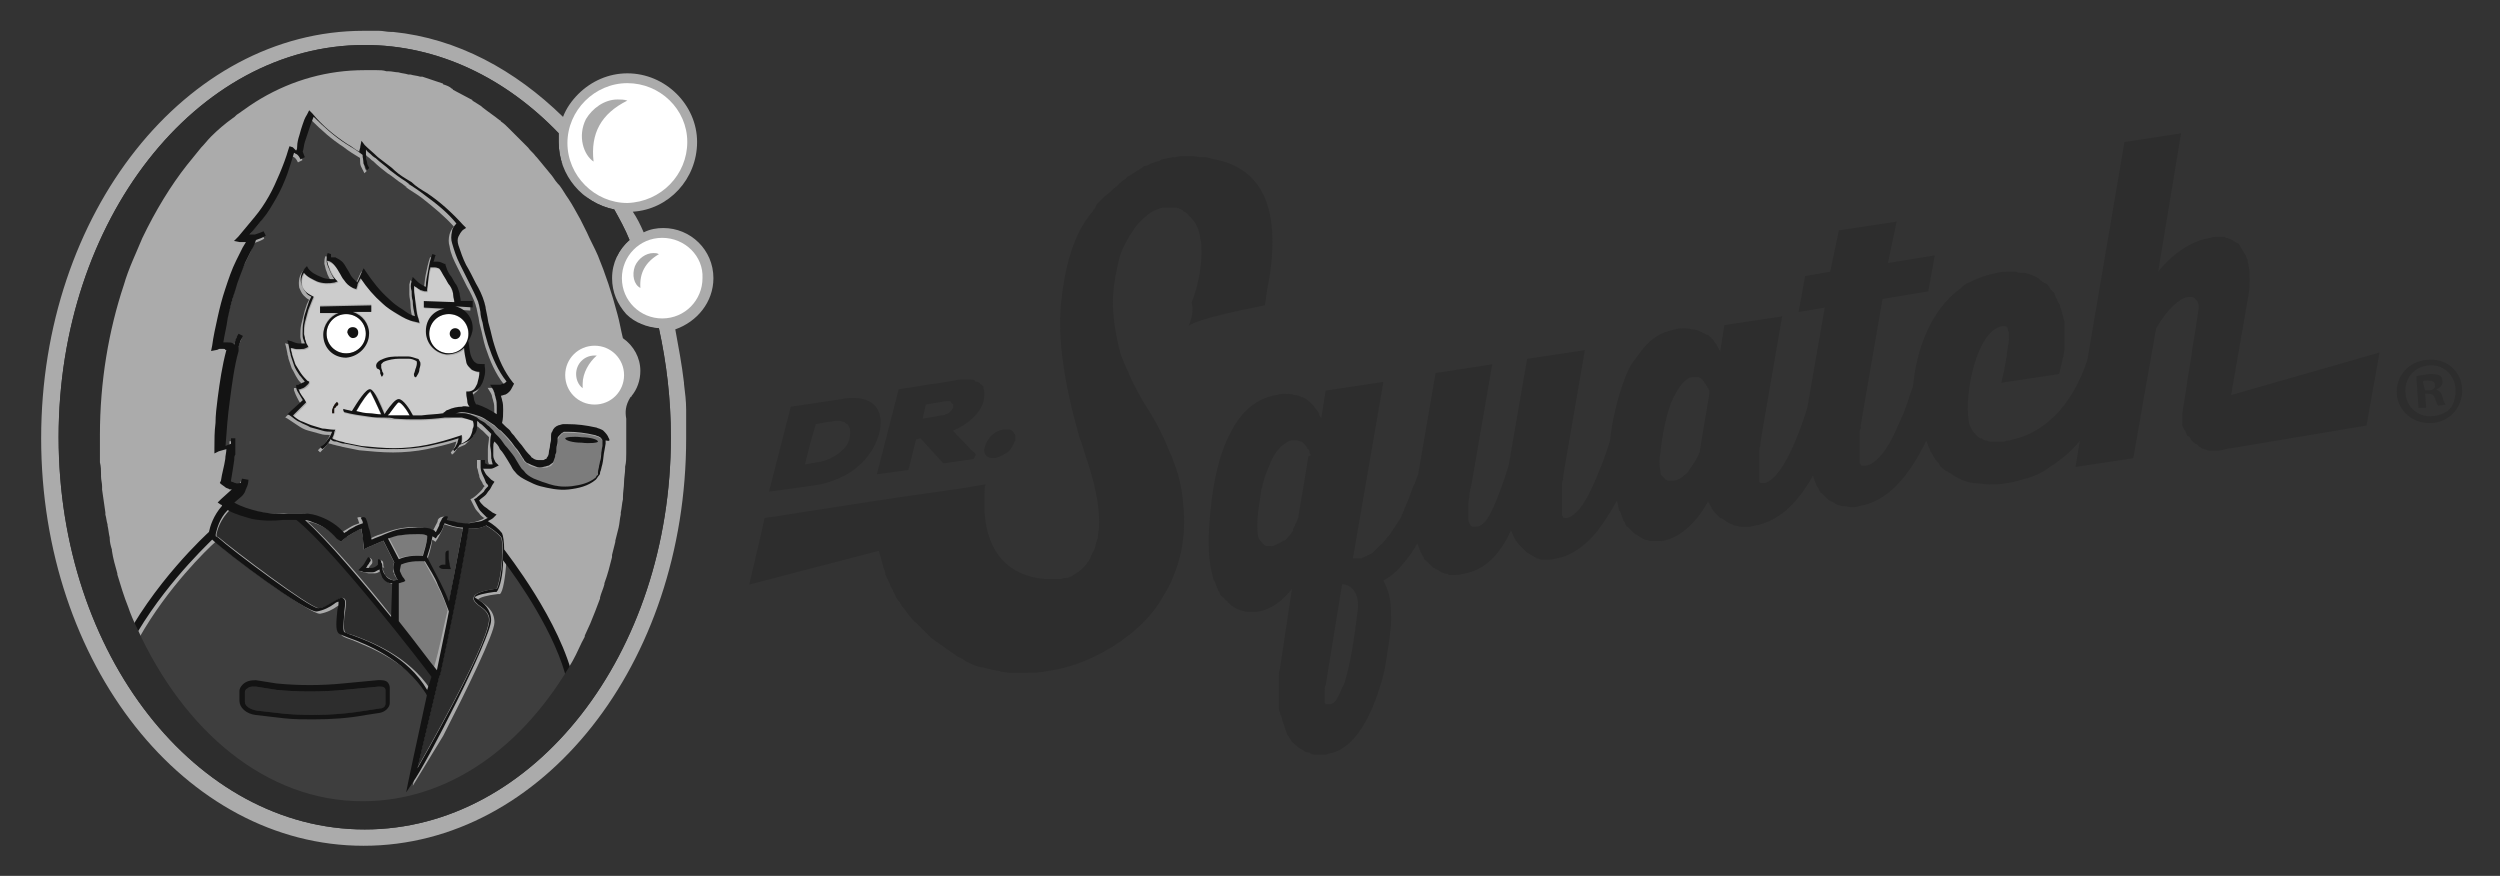 <?xml version="1.0" encoding="UTF-8"?> <svg xmlns="http://www.w3.org/2000/svg" width="568" height="199" viewBox="0 0 568 199" fill="none"><rect x="0" y="0" width="568" height="199" fill="#333333" stroke="none"/><path d="M206.403 106.759L208.138 99.832L209.126 99.579L214.319 105.277L221.247 104.289L221.741 103.301C221.499 102.807 220.994 102.554 220.5 102.06C219.259 100.578 217.524 99.096 216.536 97.855C220.006 96.373 222.729 93.892 223.464 91.169C223.717 89.928 223.717 88.94 223.464 88.193V87.952C223.464 87.952 223.464 87.699 223.223 87.699C223.223 87.458 222.97 87.458 222.729 87.205L222.488 86.964C222.235 86.722 221.994 86.722 221.741 86.722C221.741 86.722 221.499 86.722 221.499 86.47C221.247 86.217 220.753 86.217 220.259 86.217H218.777C218.283 86.217 217.536 86.217 216.8 86.47L204.174 88.446L199.222 107.759L206.403 106.771V106.759ZM210.366 91.904L214.824 91.157H215.812C215.981 91.157 216.065 91.238 216.065 91.398L216.306 91.651L216.548 91.892V92.639C216.306 93.133 215.801 93.88 214.813 94.121C214.572 94.374 214.066 94.374 213.825 94.374L209.62 95.121L210.366 91.904Z" fill="#2D2D2D"></path><path d="M224.958 104.037H226.199C227.187 103.796 228.175 103.29 229.174 102.555C229.416 102.302 229.669 102.061 229.921 101.567C230.163 101.073 230.415 100.579 230.668 100.085V98.844C230.668 98.844 230.668 98.591 230.415 98.591C230.415 98.339 230.174 98.097 230.174 98.097L229.933 97.845C229.68 97.845 229.68 97.592 229.439 97.592H227.957C225.98 97.845 224.246 99.568 223.752 101.556C223.258 102.796 223.993 103.784 224.992 104.026" fill="#2D2D2D"></path><path d="M185.355 110.229C187.089 109.988 188.572 109.482 189.812 108.988C195.017 107.012 198.475 103.049 199.716 98.591C200.957 94.133 199.222 90.422 194.017 90.422H193.776C193.029 90.422 192.294 90.422 191.306 90.663L179.667 92.398L174.716 111.711L185.366 110.229H185.355ZM185.355 96.362L188.078 95.868C188.824 95.868 189.318 95.626 189.812 95.626H190.8C191.053 95.626 191.547 95.868 191.789 95.868C191.789 95.868 192.03 95.868 192.03 96.121C192.283 96.121 192.283 96.373 192.524 96.373C193.271 97.12 193.271 98.349 193.018 99.59C192.777 100.831 192.03 101.819 190.789 102.807C189.548 103.795 187.825 104.783 185.596 105.036L182.873 105.53C183.367 103.795 183.367 103.06 185.355 96.373" fill="#2D2D2D"></path><path d="M506.915 89.675L509.637 74.084L510.878 66.903C511.12 65.421 511.12 64.433 511.12 63.192C511.12 62.204 511.12 61.216 510.878 60.469C510.878 59.975 510.626 59.481 510.626 58.987C510.626 58.819 510.541 58.654 510.373 58.493C510.373 58.252 510.12 57.746 509.879 57.505C509.879 57.252 509.637 57.264 509.637 57.011C509.396 56.758 509.396 56.517 509.143 56.264C509.143 56.011 508.902 56.023 508.902 55.77C508.649 55.529 508.649 55.276 508.408 55.276C508.167 55.276 508.167 55.035 507.914 55.035C507.661 54.782 507.42 54.782 507.167 54.541C506.926 54.541 506.926 54.3 506.673 54.3C506.421 54.3 506.179 54.047 505.926 54.047C505.674 54.047 505.674 54.047 505.432 53.794H503.95C503.456 53.794 502.71 53.794 502.215 54.047C495.287 55.035 490.336 61.722 490.336 61.722L495.54 30.287L482.672 32.263L474.251 81.77C471.034 91.421 465.588 97.12 459.154 99.349C458.166 99.59 457.419 99.843 456.431 100.096C456.19 100.096 455.684 100.096 455.443 100.348H452.467C452.214 100.348 451.72 100.348 451.479 100.096H451.226C450.974 100.096 450.48 99.854 450.238 99.602H449.997C449.503 99.36 449.25 99.107 449.009 98.855L448.768 98.602C448.515 98.361 448.274 98.108 448.021 97.614C448.021 97.361 447.768 97.361 447.768 97.12C447.527 96.626 447.274 96.132 447.274 95.385C446.286 89.686 449.009 75.084 454.949 74.095H455.443C455.684 74.095 455.937 74.095 455.937 74.348C456.178 74.348 456.178 74.59 456.178 74.842C456.178 75.095 456.419 75.336 456.419 75.589V77.071C456.419 77.565 456.42 78.059 456.178 78.553V78.806C456.178 79.3 455.937 80.047 455.937 80.782V81.023C455.684 81.77 455.684 82.505 455.443 83.494V83.746C455.19 84.734 454.949 85.722 454.696 86.963L467.817 84.987C468.058 83.999 468.311 83.011 468.564 82.023C468.564 81.782 468.564 81.529 468.816 81.035C468.816 80.541 469.058 79.794 469.058 79.3V73.601C469.058 73.107 469.058 72.855 468.816 72.361C468.816 72.108 468.816 71.867 468.564 71.373C468.564 70.879 468.311 70.626 468.311 70.384C468.311 70.143 468.07 69.89 468.07 69.638C468.07 69.385 467.828 68.891 467.576 68.65C467.576 68.397 467.334 68.156 467.334 67.903C467.081 67.65 467.081 67.409 466.84 66.915C466.84 66.662 466.587 66.421 466.587 66.421C466.346 66.168 466.093 65.927 465.841 65.674C465.841 65.421 465.588 65.421 465.588 65.18C465.347 64.686 464.853 64.433 464.347 64.192C463.853 63.939 463.6 63.698 463.106 63.204C462.853 63.204 462.853 62.962 462.612 62.962C462.359 62.71 461.865 62.71 461.624 62.468C461.383 62.468 461.13 62.227 460.877 62.227C460.625 62.227 460.131 61.986 459.889 61.986H459.142C458.89 61.986 458.396 61.986 458.154 61.733H456.419C455.673 61.733 454.685 61.733 453.697 61.986C451.226 62.48 449.239 63.227 447.263 64.215C446.516 64.456 446.022 64.962 445.528 65.456C438.6 70.407 435.383 79.564 434.636 87.733C433.648 90.456 432.901 93.179 431.913 95.155C430.925 97.384 430.178 99.119 429.19 100.842C427.455 103.818 425.479 105.541 423.997 105.794H423.009C423.009 105.794 422.756 105.794 422.756 105.541C422.756 105.541 422.756 105.3 422.503 105.3V98.372C422.503 98.119 422.503 97.625 422.756 97.384V96.89C422.756 96.396 423.009 95.649 423.009 95.155L427.708 67.926L438.106 66.191L439.588 58.022L428.937 59.757L430.913 50.347L417.793 52.323L415.817 61.733L410.118 62.721L408.636 70.89L414.576 69.902L410.612 92.674C407.142 103.818 403.431 109.505 400.708 109.758H399.962L399.72 109.505V102.324C399.72 102.083 399.72 101.578 399.962 101.336V100.842C399.962 100.348 400.203 99.602 400.203 99.107L404.902 71.878L391.781 73.854L390.793 80.047V79.794C390.793 79.553 390.552 79.553 390.552 79.3C390.299 79.047 390.299 78.806 390.058 78.553V78.312C389.817 78.059 389.564 77.818 389.311 77.324L389.07 77.071C388.817 76.818 388.323 76.324 388.082 76.083H387.829C387.335 75.83 386.841 75.589 386.347 75.336C385.853 75.095 385.359 74.842 384.612 74.842H384.359C383.865 74.601 383.118 74.601 382.383 74.601H382.13C381.636 74.601 381.142 74.601 380.648 74.842C377.684 75.336 375.202 76.818 373.226 79.3L370.997 82.264C370.25 83.252 369.756 84.493 369.262 85.734C367.528 90.192 366.287 95.385 365.793 100.096C364.552 104.301 363.07 107.77 361.829 110.493C359.853 114.951 357.865 117.18 356.13 117.674H355.383C355.383 117.674 355.142 117.674 355.142 117.421L354.901 117.18V109.999C354.901 109.746 354.901 109.252 355.142 109.011V108.517C355.142 108.023 355.383 107.276 355.383 106.782L360.083 79.553L346.962 81.529L342.757 105.783C341.516 109.746 340.528 112.469 339.54 114.698C338.058 118.168 336.817 119.65 335.335 119.65H334.588C334.347 119.65 334.347 119.409 334.094 119.409C334.094 119.168 333.841 119.168 333.841 118.915C333.841 118.662 333.6 118.421 333.6 118.168V114.951C333.6 114.457 333.6 113.71 333.841 112.975V112.722C333.841 111.975 334.094 110.987 334.335 109.999L339.034 82.77L326.166 84.746L322.203 107.77C321.95 108.517 321.709 109.011 321.456 109.746C321.456 109.988 321.203 109.999 321.203 110.24C320.962 110.735 320.962 110.987 320.709 111.481C320.709 111.734 320.456 111.975 320.456 112.228C320.215 112.722 320.215 112.975 319.962 113.469C319.962 113.71 319.721 113.963 319.721 114.216C319.468 114.469 319.468 114.963 319.227 115.204C319.227 115.445 318.986 115.698 318.986 115.951C318.744 116.203 318.744 116.697 318.492 116.939C318.492 117.191 318.25 117.433 318.25 117.685C317.998 117.938 317.998 118.18 317.756 118.432C317.504 118.674 317.504 118.926 317.262 119.179C317.021 119.42 317.021 119.673 316.768 119.926C316.515 120.167 316.515 120.42 316.274 120.673C316.021 120.914 316.021 121.167 315.78 121.419C315.527 121.672 315.527 121.914 315.286 121.914C315.045 122.155 315.045 122.408 314.792 122.66C314.624 122.829 314.459 122.993 314.298 123.154C314.045 123.407 314.045 123.648 313.804 123.648C313.635 123.809 313.471 123.974 313.31 124.142C313.149 124.311 312.984 124.476 312.816 124.636C312.647 124.797 312.483 124.962 312.322 125.13C312.161 125.299 311.996 125.464 311.828 125.625C311.587 125.625 311.587 125.877 311.334 125.877C311.081 125.877 311.093 126.119 310.84 126.119C310.587 126.119 310.587 126.371 310.346 126.371C310.104 126.371 309.852 126.624 309.852 126.624C309.691 126.624 309.526 126.704 309.358 126.865H307.382L314.31 86.768L301.189 88.744L300.201 94.937L299.96 94.696C299.96 94.443 299.718 94.443 299.718 94.201V93.949C299.465 93.696 299.465 93.455 299.224 93.202C298.983 92.949 298.73 92.708 298.477 92.214C298.236 91.973 297.731 91.467 297.489 91.226C297.489 91.226 297.237 91.226 297.237 90.973C296.743 90.72 296.49 90.479 295.996 90.226H295.754C295.26 89.974 294.766 89.732 294.02 89.732C293.526 89.48 292.779 89.491 292.043 89.491H291.791C291.297 89.491 290.803 89.491 290.056 89.732C285.357 90.479 281.887 93.696 279.658 98.154C278.176 100.877 277.188 103.852 276.441 107.069C275.453 111.275 274.959 115.732 274.706 119.937C274.465 123.901 274.706 127.359 275.2 129.588C275.453 130.335 275.453 131.07 275.694 131.564C275.694 131.817 275.947 132.058 275.947 132.058C276.2 132.553 276.2 132.805 276.441 133.299C276.441 133.541 276.694 133.793 276.694 134.046C276.947 134.287 277.188 134.793 277.188 135.034C277.441 135.287 277.441 135.528 277.682 135.528C277.935 135.781 278.176 136.022 278.429 136.275C278.67 136.528 278.923 136.528 278.923 136.769C279.164 137.01 279.417 137.263 279.67 137.504C279.911 137.757 280.164 137.757 280.416 137.998C280.669 138.24 280.91 138.24 281.404 138.492C281.657 138.492 281.898 138.745 282.151 138.745C282.404 138.745 282.898 138.998 283.139 138.998H285.609C289.079 138.504 291.802 136.022 293.526 133.805L290.803 151.877C290.55 152.624 290.55 153.359 290.55 154.106V160.793C290.55 161.046 290.55 161.54 290.803 161.781C290.803 162.034 290.803 162.275 291.055 162.528C291.055 162.781 291.297 163.022 291.297 163.516C291.297 163.769 291.549 164.01 291.549 164.263C291.549 164.515 291.802 164.757 291.802 165.009C291.802 165.262 292.055 165.504 292.055 165.756C292.055 166.009 292.308 166.25 292.308 166.503C292.308 166.756 292.549 166.997 292.549 166.997C292.802 167.25 292.802 167.491 293.043 167.744C293.043 167.997 293.296 167.997 293.296 168.238C293.549 168.479 293.549 168.732 293.79 168.732C293.958 168.893 294.123 169.058 294.284 169.226C294.525 169.467 294.778 169.467 294.778 169.72C295.031 169.72 295.031 169.973 295.272 169.973C295.525 170.226 295.766 170.214 296.019 170.467C296.271 170.467 296.271 170.72 296.513 170.72C296.766 170.961 297.007 170.961 297.26 170.961C297.512 170.961 297.512 170.961 297.754 171.214C298.248 171.466 298.5 171.466 298.994 171.466H300.477C300.971 171.466 301.465 171.466 301.959 171.214C307.899 170.226 311.862 162.298 314.091 154.129C314.585 152.394 314.838 150.912 315.079 149.177C315.573 145.96 316.067 142.985 316.067 140.515C316.067 137.539 315.826 135.321 315.079 133.587C314.827 133.093 314.585 132.346 314.333 131.852C315.815 131.105 317.308 129.876 318.538 128.382C319.778 126.9 321.008 125.406 322.007 123.43C322.26 124.177 322.501 124.671 322.754 125.406C322.754 125.647 323.007 125.647 323.007 125.9C323.248 126.394 323.501 126.647 323.501 126.888C323.501 127.13 323.754 127.141 323.995 127.382C324.248 127.624 324.489 127.876 324.742 128.129C324.91 128.29 325.075 128.455 325.236 128.623C325.489 128.864 325.73 129.117 325.983 129.117C326.143 129.286 326.308 129.37 326.477 129.37C326.718 129.611 326.971 129.611 327.223 129.864C327.476 129.864 327.476 130.117 327.717 130.117C327.959 130.117 328.211 130.37 328.705 130.37C328.866 130.37 329.031 130.454 329.2 130.622H330.682C331.176 130.622 331.67 130.622 332.417 130.37C337.368 129.623 340.838 125.912 343.308 120.466C343.55 121.213 343.802 121.707 344.055 122.201C344.055 122.453 344.308 122.453 344.308 122.695C344.561 122.948 344.802 123.442 345.055 123.683C345.215 123.844 345.38 124.008 345.549 124.177C345.801 124.43 346.043 124.671 346.295 124.924C346.456 125.092 346.621 125.257 346.79 125.418C347.042 125.659 347.284 125.659 347.536 125.912C347.778 125.912 347.778 126.153 348.03 126.153C348.283 126.406 348.524 126.406 348.777 126.647C349.03 126.647 349.03 126.888 349.271 126.888C349.512 126.888 350.018 127.141 350.259 127.141H351.994C352.488 127.141 352.982 127.141 353.476 126.888C355.452 126.647 357.44 125.648 359.416 124.165C360.657 123.177 361.645 122.189 362.886 120.707C364.368 118.731 365.862 116.502 367.344 113.779C367.596 114.526 367.596 115.02 367.838 115.755C367.838 115.997 368.079 116.249 368.079 116.249C368.332 116.743 368.332 116.996 368.573 117.49C368.573 117.743 368.826 117.984 368.826 118.237C369.079 118.49 369.32 118.984 369.32 119.225C369.561 119.466 369.561 119.719 369.814 119.719C370.055 119.972 370.308 120.213 370.561 120.466C370.729 120.634 370.894 120.799 371.055 120.96C371.307 121.201 371.549 121.454 371.802 121.454C372.043 121.707 372.296 121.707 372.548 121.948C372.79 122.189 373.042 122.189 373.295 122.442C373.536 122.442 373.789 122.683 374.03 122.683C374.272 122.683 374.777 122.936 375.018 122.936H377.489C384.175 121.948 388.139 113.779 388.139 113.779V114.032C388.139 114.273 388.38 114.273 388.38 114.526C388.633 114.767 388.633 115.02 388.874 115.273V115.514C389.127 115.767 389.369 116.261 389.621 116.502L389.863 116.743C390.104 116.985 390.609 117.49 390.851 117.731H391.103C391.597 117.984 392.091 118.478 392.585 118.72C393.08 118.961 393.574 119.214 394.32 119.466H394.573C395.067 119.708 395.814 119.708 396.549 119.708H396.791C397.285 119.708 397.779 119.708 398.525 119.466C404.224 118.478 408.429 114.273 411.899 108.081C412.14 108.827 412.393 109.563 412.646 110.057C412.646 110.298 412.887 110.551 412.887 110.551C413.128 111.045 413.381 111.297 413.381 111.539C413.622 111.792 413.622 112.033 413.875 112.033C414.116 112.286 414.369 112.527 414.622 112.78C414.783 112.948 414.947 113.113 415.116 113.274C415.369 113.526 415.61 113.768 415.863 113.768C416.023 113.936 416.188 114.02 416.357 114.02C416.609 114.262 416.851 114.262 417.103 114.514C417.345 114.514 417.345 114.756 417.597 114.756C417.85 114.756 418.344 115.008 418.586 115.008H419.08C419.574 115.008 420.068 115.25 420.562 115.25C421.056 115.25 421.803 115.25 422.297 115.008C428.983 114.02 433.935 107.828 437.646 100.153C437.899 100.9 438.393 101.888 438.634 102.623C438.876 102.864 438.875 103.117 439.128 103.37C439.381 103.864 439.622 104.358 440.116 104.852C440.358 105.093 440.61 105.346 440.61 105.599C440.852 106.093 441.357 106.346 441.598 106.587C441.851 106.828 442.092 107.081 442.345 107.081C442.839 107.322 443.092 107.575 443.586 107.828C443.839 108.069 444.08 108.069 444.333 108.322C444.827 108.575 445.321 108.816 445.815 109.069C446.068 109.069 446.309 109.321 446.562 109.321C447.309 109.563 448.297 109.815 449.032 109.815H449.273C450.02 109.815 451.008 110.068 451.996 110.068C453.237 110.068 454.466 110.068 455.707 109.815C457.442 109.563 459.177 109.069 460.9 108.575C462.382 108.081 464.117 107.334 465.358 106.346C468.081 104.611 470.551 102.635 472.539 100.153L471.551 106.093L484.671 104.117L489.865 74.658C492.335 70.201 495.31 67.73 497.045 67.478H498.033C498.202 67.478 498.367 67.562 498.527 67.73C498.527 67.73 498.78 67.73 498.78 67.983L499.021 68.225L499.274 68.477C499.274 68.719 499.527 68.971 499.527 69.224V70.212L495.816 93.972V96.201C495.816 96.695 495.816 96.948 496.069 97.189C496.069 97.442 496.31 97.683 496.31 97.683C496.563 97.924 496.563 98.177 496.804 98.671C496.804 98.924 497.045 99.165 497.298 99.165C497.551 99.406 497.792 99.659 497.792 99.912C497.961 100.073 498.125 100.237 498.286 100.406C498.527 100.647 498.78 100.9 499.033 100.9C499.286 101.153 499.527 101.153 499.527 101.394C499.768 101.635 500.021 101.635 500.274 101.888C500.515 101.888 500.768 102.129 501.021 102.129C501.273 102.129 501.515 102.37 502.009 102.37H504.238L506.466 101.876H506.719L537.66 96.683L537.901 95.442L540.624 80.093L506.96 89.744L506.915 89.675ZM297.248 103.784L295.019 117.145V117.387C295.019 117.64 294.766 117.881 294.766 118.134C294.766 118.386 294.514 118.628 294.272 119.122V119.363C294.02 119.604 293.778 120.11 293.778 120.351V120.604C293.526 120.845 293.284 121.351 293.032 121.592L292.779 121.845C292.526 122.086 292.285 122.591 291.791 122.833H291.538C291.285 123.085 290.791 123.327 290.297 123.579C289.803 123.821 289.309 124.073 288.815 124.073H287.827C287.666 124.073 287.501 123.993 287.333 123.832C287.333 123.832 287.08 123.832 287.08 123.591C286.839 123.591 286.839 123.338 286.586 123.097L286.333 122.844C286.081 122.591 286.081 122.35 285.839 121.856C285.598 120.615 285.598 118.639 285.839 116.41C286.092 114.675 286.333 112.94 286.586 111.206C286.839 110.712 286.839 109.965 287.08 109.471C287.333 108.23 287.827 107.001 288.321 106.001C289.068 103.772 290.297 102.037 291.538 101.049C292.285 100.555 292.779 100.061 293.514 100.061H294.755C295.008 100.061 295.249 100.314 295.502 100.314H295.754C295.996 100.555 296.248 100.808 296.501 101.061C296.501 101.061 296.501 101.313 296.754 101.313C296.754 101.555 297.007 101.555 297.007 101.807C297.007 101.807 297.007 102.049 297.248 102.049C297.248 102.29 297.501 102.29 297.501 102.543V102.784C297.501 102.952 297.585 103.117 297.754 103.278V103.519C297.26 103.519 297.26 103.772 297.26 103.772C297.428 103.772 297.428 103.772 297.26 103.772M308.404 139.17C307.91 143.134 307.163 149.074 305.922 153.532C305.681 154.52 305.428 155.508 304.934 156.255C304.44 157.496 303.946 158.484 303.452 159.23C302.958 159.724 302.705 159.977 302.211 159.977H301.223L300.982 159.724V156.749C300.982 156.255 300.982 156.002 301.223 155.508L304.934 132.736C306.91 132.736 309.139 134.724 308.404 139.17ZM386.129 102.784C386.129 102.784 385.876 103.531 385.14 104.76C384.646 105.507 384.152 106.242 383.658 106.989C383.406 107.483 382.912 107.736 382.67 107.977C381.923 108.724 380.935 109.218 379.947 109.218H378.959C378.707 109.218 378.707 108.965 378.465 108.965C378.465 108.965 378.212 108.965 378.212 108.712L377.718 108.218L377.466 107.977C377.224 107.736 377.224 107.23 377.224 106.736C376.972 105.748 376.972 104.507 377.224 103.025C377.466 100.555 377.971 97.327 378.707 94.604C378.959 93.363 379.453 92.375 379.695 91.387C379.947 90.893 380.189 90.399 380.441 89.905C381.429 87.928 382.418 86.688 383.658 85.941C383.911 85.688 384.405 85.7 384.646 85.7H385.887C386.14 85.7 386.14 85.941 386.381 85.941L386.634 86.182C386.875 86.182 386.875 86.435 386.875 86.435L387.128 86.688C387.128 86.929 387.369 86.929 387.369 87.182L387.622 87.434C387.622 87.676 387.875 87.676 387.875 87.928C387.875 87.928 387.875 88.17 388.128 88.17C388.128 88.422 388.128 88.411 388.369 88.664V89.411L386.14 102.772L386.129 102.784Z" fill="#2D2D2D"></path><path d="M270.019 74.084C271.995 72.349 284.874 69.879 287.344 69.385C287.597 68.638 287.597 67.409 287.838 66.168C288.091 64.927 288.332 63.445 288.585 61.963C289.826 52.806 289.826 39.685 277.199 36.468C275.959 36.215 274.97 35.974 273.982 35.721H272.994C272.248 35.721 271.512 35.469 271.018 35.469H268.536C267.79 35.469 267.296 35.721 266.802 35.721H266.308C265.561 35.963 264.825 35.963 264.079 36.215C263.826 36.215 263.826 36.215 263.585 36.457C263.091 36.71 262.597 36.71 262.103 36.951C261.861 36.951 261.609 37.204 261.356 37.204C260.862 37.456 260.609 37.698 260.115 37.698C259.874 37.698 259.621 37.95 259.368 38.192C258.874 38.444 258.621 38.686 258.127 38.938C257.875 39.191 257.633 39.191 257.38 39.432C256.886 39.685 256.634 39.927 256.14 40.179C255.971 40.34 255.806 40.505 255.646 40.673C255.152 40.915 254.658 41.42 254.405 41.661C254.405 41.661 254.164 41.661 254.164 41.914C253.669 42.408 253.175 42.661 252.681 43.155C252.513 43.324 252.348 43.488 252.187 43.649C251.935 43.89 251.693 44.143 251.199 44.396C251.031 44.557 250.866 44.721 250.705 44.89C250.452 45.131 250.211 45.384 249.958 45.637C249.798 45.805 249.633 45.97 249.464 46.131C249.223 46.372 248.97 46.625 248.97 46.877C248.97 47.13 248.729 47.13 248.729 47.372C248.476 47.624 248.235 47.866 248.235 48.118L247.982 48.371C247.741 48.624 247.488 48.865 247.236 49.359C243.766 53.817 241.79 61.239 241.043 69.167C240.296 77.094 241.79 87.239 245.248 99.372C245.995 101.107 246.489 103.335 247.224 105.312C248.465 109.275 249.947 114.721 249.694 119.42C249.694 120.408 249.441 121.155 249.441 122.143C249.441 122.396 249.2 122.637 249.2 122.89C248.947 123.384 248.947 124.131 248.706 124.625C248.706 124.866 248.453 125.119 248.212 125.613C247.959 126.107 247.718 126.601 247.718 126.854C247.477 127.107 247.477 127.348 247.224 127.601C246.971 127.853 246.73 128.347 246.477 128.589C246.224 128.842 245.983 129.083 245.73 129.336C245.489 129.577 245.236 129.83 244.742 130.082C244.501 130.335 244.248 130.335 243.996 130.576C243.743 130.818 243.249 131.07 243.007 131.07C242.755 131.323 242.261 131.312 242.019 131.312C241.525 131.312 241.273 131.564 240.779 131.564H237.562C228.405 130.818 224.935 124.878 223.947 118.697C223.947 117.95 223.694 117.214 223.694 116.468V112.01C223.694 111.263 223.694 110.528 223.947 110.034L218.007 111.022L204.14 112.998L192.754 114.733L173.693 117.708L172.946 121.178L170.223 132.817L199.682 125.142C199.923 126.13 200.176 126.877 200.428 127.865C200.428 128.118 200.67 128.359 200.67 128.853C200.911 129.347 201.164 130.094 201.164 130.588C201.405 130.829 201.405 131.335 201.658 131.576C201.899 132.07 202.152 132.564 202.405 133.311C202.657 133.805 202.899 134.058 202.899 134.299L203.645 135.781C203.898 136.275 204.14 136.528 204.392 136.769C204.634 137.263 204.886 137.757 205.38 138.251C205.622 138.504 205.874 138.998 206.127 139.239C206.38 139.733 206.874 140.227 207.115 140.48C207.368 140.721 207.609 141.227 208.103 141.468C208.597 141.962 208.85 142.203 209.344 142.709C209.585 142.95 210.091 143.456 210.332 143.697C210.826 144.191 211.079 144.444 211.573 144.938C211.826 145.179 212.32 145.432 212.561 145.685C213.055 145.937 213.549 146.431 214.043 146.673C214.284 146.914 214.79 147.167 215.031 147.42C215.525 147.672 216.019 148.166 216.513 148.408C216.766 148.66 217.26 148.902 217.501 149.154C217.995 149.407 218.742 149.648 219.236 150.142C219.489 150.384 219.983 150.384 220.224 150.637C221.212 151.131 221.959 151.383 222.947 151.625H223.2C224.188 151.877 225.176 152.119 226.417 152.371C226.658 152.371 227.164 152.371 227.405 152.624C228.152 152.624 228.887 152.865 229.634 152.865H232.851C234.333 152.865 235.574 152.865 237.056 152.624C240.526 152.13 243.49 151.383 246.466 150.154C249.43 148.913 252.164 147.431 254.635 145.696C255.875 144.708 257.105 143.961 258.104 142.973C260.333 140.997 262.309 138.768 263.803 136.287C264.55 135.046 265.285 133.816 266.032 132.323C266.273 131.829 266.273 131.576 266.526 131.082C268.755 125.889 269.502 120.19 268.755 113.756C268.502 110.78 267.767 107.564 266.526 104.599C266.285 104.105 266.285 103.611 266.032 103.358C264.55 99.647 262.815 95.936 260.333 92.225C259.586 90.985 258.851 89.755 258.357 88.756C257.116 86.527 256.128 84.057 255.14 81.828C254.646 80.84 254.393 79.599 254.152 78.611C253.164 74.406 252.67 70.442 252.911 66.731C253.164 63.767 253.658 61.538 254.152 59.309C254.646 57.08 255.634 55.345 256.622 53.61C257.116 52.863 257.61 52.128 258.104 51.381C259.839 49.405 261.574 47.912 263.309 47.417C263.803 47.176 264.297 47.176 265.044 47.176H267.031C267.525 47.176 268.019 47.417 268.514 47.67C268.514 47.67 268.766 47.67 268.766 47.923C269.26 48.164 269.754 48.417 270.007 48.911C271.489 50.152 272.477 51.875 272.73 54.357C272.971 55.104 272.971 56.092 272.971 57.08C272.971 60.297 272.477 64.261 270.742 68.719C271.236 70.695 270.742 72.43 269.996 74.164" fill="#2D2D2D"></path><path d="M559.397 88.195C559.638 92.4 556.674 95.87 552.469 96.122C548.264 96.364 544.794 93.4 544.542 89.436C544.3 85.472 547.264 82.014 551.47 81.761C555.675 81.267 559.144 84.231 559.386 88.195M546.518 89.183C546.77 93.388 550.976 96.111 555.675 93.641C556.169 93.388 556.663 92.894 557.157 92.159C559.386 87.207 556.41 82.749 551.964 83.002C548.494 83.254 546.265 85.977 546.518 89.194M551.217 92.664H549.482L548.988 85.483C549.735 85.242 550.47 85.242 551.711 84.989C553.193 84.989 553.687 84.989 554.192 85.242C554.687 85.483 554.939 85.989 554.939 86.724C554.939 87.46 554.445 88.206 553.457 88.459C554.204 88.7 554.698 89.206 554.939 90.194C555.192 91.182 555.433 91.676 555.686 91.929L553.951 92.182C553.698 91.929 553.457 91.194 553.204 90.447C552.963 89.7 552.458 89.459 551.722 89.459H550.976L551.228 92.676L551.217 92.664ZM550.964 88.7H551.711C552.699 88.7 553.446 88.206 553.193 87.46C553.193 86.713 552.699 86.472 551.458 86.472C550.964 86.472 550.711 86.472 550.47 86.713L550.964 88.689V88.7Z" fill="#2D2D2D"></path><path d="M82.124 185.726C118.488 185.726 147.969 147.041 147.969 99.338C147.969 51.635 118.499 12.94 82.124 12.94C45.749 12.94 16.279 51.624 16.279 99.338C16.279 147.053 45.761 185.726 82.124 185.726Z" fill="#ABABAB"></path><path d="M162.089 63.194C162.089 56.76 156.884 51.808 150.703 51.808C149.221 51.808 147.728 52.049 146.245 52.796C145.499 51.061 144.763 49.579 143.775 48.097C151.944 47.603 158.378 40.675 158.378 32.253C158.378 23.832 151.197 16.662 142.534 16.662C138.329 16.662 134.366 18.397 131.39 21.361C129.908 22.844 128.667 24.578 127.92 26.555C117.028 15.916 103.908 8.735 89.305 7.253H88.811C87.823 7.253 87.076 7 86.088 7H82.618C42.28 7 9.352 48.338 9.352 99.58C9.352 150.822 42.027 192.16 82.618 192.16C123.21 192.16 155.896 150.822 155.896 99.58V93.146C155.896 91.17 155.655 89.182 155.402 87.206V86.965C154.908 82.76 154.161 78.796 153.426 74.832C158.378 73.097 162.089 68.64 162.089 63.194ZM82.871 188.449C44.497 188.449 13.315 148.593 13.315 99.327C13.315 50.062 44.508 10.217 82.871 10.217C99.703 10.217 115.052 17.892 126.932 30.266V32.242C126.932 39.917 132.378 46.109 139.559 47.591C140.8 49.82 142.029 52.049 143.028 54.519C140.558 56.495 139.065 59.712 139.065 63.182C139.065 66.146 140.305 69.122 142.282 71.351C144.258 73.327 146.739 74.568 149.704 74.568C151.439 82.484 152.427 90.653 152.427 99.327C152.427 148.593 121.233 188.449 82.871 188.449Z" fill="#ABABAB"></path><path d="M95.991 126.316C96.233 125.328 96.98 123.352 97.232 121.617C97.232 121.617 96.991 121.617 96.991 121.364C96.497 121.123 95.75 121.123 95.256 121.123C94.015 121.123 92.533 121.123 91.292 121.364C90.304 121.617 89.316 121.858 88.328 122.111C88.822 123.099 90.063 125.328 90.798 126.81C92.774 126.063 95.003 126.316 96.003 126.316" fill="#7C7C7C"></path><path d="M105.148 120.123C103.666 119.882 102.425 119.629 100.943 119.135C100.943 119.376 100.691 119.629 100.691 119.882C100.438 120.628 99.944 121.364 99.45 122.352L98.956 123.099L98.209 122.605C97.968 124.581 97.221 126.81 96.968 127.315C97.956 129.05 98.944 131.026 99.944 133.014C100.691 134.496 101.426 135.978 101.92 137.472C103.655 128.315 104.643 122.616 105.137 120.146" fill="#3E3E3E"></path><path d="M84.112 89.181C83.618 89.181 82.136 91.41 80.895 93.639C81.883 93.892 82.871 93.892 83.871 94.133C84.859 94.133 85.847 94.374 86.593 94.374C85.605 91.904 84.365 89.423 84.123 89.17" fill="white"></path><path d="M90.546 91.412C90.052 91.412 88.811 93.147 88.317 94.135C88.317 94.135 88.317 94.376 88.064 94.376H93.016C92.269 92.894 91.04 91.4 90.546 91.4" fill="white"></path><path d="M85.846 184.98C102.678 184.98 128.667 162.45 128.667 152.064C125.45 142.16 118.028 131.521 115.052 127.799C114.799 131.016 114.305 134.485 113.57 134.979H113.076C110.847 135.221 108.871 135.726 108.618 136.22C108.871 136.473 109.112 136.473 109.365 136.714C110.353 137.461 112.341 138.69 112.341 141.413C112.341 143.884 105.907 157.004 100.702 167.161L93.774 178.546C95.256 170.63 97.244 160.727 97.738 158.498L97.485 158.004C92.533 150.329 84.123 147.112 79.906 145.377C78.424 144.883 77.93 144.63 77.678 144.389C76.931 143.642 77.183 141.666 77.425 138.943C77.425 138.449 77.678 137.702 77.678 137.208C77.425 137.45 77.183 137.45 76.689 137.702C75.701 138.449 74.219 139.184 72.726 139.437C70.497 139.69 52.677 126.569 48.966 123.1C46.99 124.834 38.074 133.497 31.64 144.883C31.388 165.92 64.81 184.98 85.858 184.98" fill="#3E3E3E"></path><path d="M87.57 159.977C87.57 160.471 87.076 160.965 86.329 160.965L83.112 161.459C77.172 162.447 70.98 162.7 64.799 162.195L58.364 161.459C56.882 161.207 55.642 160.471 55.642 159.472V157.243C55.642 156.99 55.894 156.496 56.136 156.496C56.63 156.002 57.124 156.002 57.87 156.002H58.123L62.822 156.749C67.774 157.243 72.967 157.243 78.172 156.749L86.088 156.002C86.582 156.002 87.076 156.002 87.329 156.255C87.329 156.255 87.582 156.496 87.582 156.749V159.966L87.57 159.977Z" fill="#2D2D2D"></path><path d="M101.69 138.69C101.196 136.714 100.208 134.726 99.22 132.75C98.232 131.015 97.244 129.039 96.244 127.304C95.498 127.304 93.269 127.051 90.798 128.051L90.557 129.292V129.533C90.798 130.027 91.304 130.774 91.545 131.268L91.786 131.762L91.292 132.014C91.04 132.256 90.798 132.256 90.304 132.256L89.81 140.919C93.774 145.87 96.991 150.076 98.473 152.063C99.955 147.111 100.702 142.653 101.69 138.69Z" fill="#7C7C7C"></path><path d="M97.474 75.819C97.474 78.301 99.45 80.277 101.931 80.277C104.413 80.277 106.389 78.301 106.389 75.819C106.389 73.338 104.413 71.361 101.931 71.361C99.45 71.361 97.474 73.338 97.474 75.819Z" fill="white"></path><path d="M83.112 75.819C83.112 73.349 81.136 71.361 78.654 71.361C76.173 71.361 74.197 73.338 74.197 75.819C74.197 78.301 76.173 80.277 78.654 80.277C81.136 80.277 83.112 78.301 83.112 75.819Z" fill="white"></path><path d="M54.159 112.701L52.425 114.183C54.159 115.171 55.894 115.665 57.87 116.159C60.099 116.653 62.328 116.906 64.557 116.653H68.268C69.509 116.653 70.738 116.894 71.979 117.4C74.208 118.146 75.943 119.376 77.425 121.111C77.666 120.858 77.919 120.858 78.172 120.617C78.666 120.364 78.919 120.123 79.413 119.87C80.159 119.376 80.895 119.123 81.641 118.882C81.389 118.388 81.389 117.894 81.147 117.641C81.641 117.388 82.135 117.388 82.388 117.882C82.641 118.124 82.641 118.376 82.641 118.629C82.882 119.123 83.135 119.617 83.135 120.364C83.388 121.111 83.629 121.846 83.629 122.593C84.617 122.099 85.605 121.605 86.593 121.352C87.834 120.858 89.316 120.364 90.557 120.111C92.039 119.87 93.28 119.617 94.762 119.87C95.509 119.87 96.244 119.87 96.991 120.111C97.244 120.111 97.738 120.364 97.979 120.605C97.979 120.605 98.232 120.605 98.232 120.846L98.979 119.364C99.22 118.87 99.473 118.618 99.473 118.124C99.714 117.629 100.22 117.377 100.955 117.377C100.955 117.629 100.702 117.871 100.702 118.124C101.449 118.376 102.184 118.618 102.931 118.618C103.919 118.859 104.907 118.859 105.907 118.859C106.906 118.859 107.883 118.606 108.63 118.365C109.124 118.112 109.618 118.112 110.112 117.618H109.859C109.618 117.365 109.112 117.124 108.871 116.63C108.63 116.377 108.124 115.883 107.883 115.389C107.642 114.895 107.389 114.401 107.136 113.907L106.883 113.413L107.377 113.172C108.124 112.678 108.618 112.184 109.112 111.69C109.353 111.437 109.606 111.196 109.859 110.701L110.112 110.46C109.859 110.207 109.618 109.966 109.618 109.713C109.365 109.219 108.871 108.725 108.871 107.979C108.63 107.485 108.63 106.738 108.377 106.244V104.509H109.365V105.256C109.859 105.508 110.112 105.508 110.606 105.508H111.1C110.847 105.014 110.847 104.52 110.847 104.268V102.039C110.847 101.051 111.1 100.304 111.1 99.316C110.606 98.822 110.112 98.328 109.618 97.834C109.124 97.581 108.871 97.087 108.377 96.846C108.124 96.593 107.883 96.593 107.883 96.352V97.592C107.883 98.339 107.642 99.074 107.136 99.569C106.642 100.062 106.148 100.557 105.654 101.051C105.16 101.292 104.413 101.545 103.919 101.797C103.666 102.291 103.172 103.038 102.678 103.279L102.425 102.785C102.92 102.291 103.172 101.797 103.414 101.303C103.414 101.051 103.666 100.557 103.666 100.315C101.437 101.062 99.209 101.556 96.98 102.05C94.509 102.544 91.787 102.797 89.305 102.797C86.823 102.797 84.112 102.544 81.63 102.303C80.389 102.05 79.148 101.809 77.919 101.556C77.172 101.315 76.678 101.303 75.943 101.062C75.69 101.062 75.196 100.809 74.955 100.809C74.713 100.809 74.461 100.568 74.461 100.568V100.809C73.967 101.556 73.22 102.291 72.726 102.785L72.232 102.291C72.726 101.797 73.473 101.051 73.967 100.557C74.219 100.062 74.713 99.568 74.955 98.822C74.208 98.822 73.473 98.822 72.726 98.569C71.738 98.316 70.991 98.075 70.003 97.822C69.015 97.569 68.268 97.075 67.533 96.581C66.786 96.087 66.051 95.593 65.304 95.099L64.81 94.846L65.304 94.352L68.28 91.629C68.027 91.377 67.785 90.883 67.533 90.389C67.28 89.894 67.039 89.4 66.786 88.654V88.16H67.28C67.533 88.16 67.774 88.16 67.774 87.907C68.027 87.907 68.268 87.654 68.268 87.654C68.521 87.654 68.521 87.401 68.762 87.401C68.268 86.907 67.774 86.413 67.521 85.919C67.027 85.172 66.775 84.437 66.28 83.69C66.028 82.944 65.786 82.208 65.534 81.462C65.534 80.967 65.281 80.715 65.281 80.221L65.028 78.98L64.775 77.992L65.763 78.245C66.257 78.486 67.004 78.739 67.498 78.739H68.739C68.739 78.497 68.486 78.245 68.486 77.992C68.486 77.498 68.234 77.004 68.234 76.51C68.234 75.522 68.234 74.534 68.486 73.545C68.739 72.557 68.98 71.569 69.233 70.57L69.727 69.088L70.221 68.1C69.727 67.847 69.474 67.606 68.98 67.111C68.486 66.617 68.234 65.871 67.992 65.377C67.74 63.895 67.992 62.401 68.98 61.413L69.233 61.172L69.486 61.666C70.233 62.654 71.221 63.4 72.462 63.642C73.45 63.895 74.438 64.136 75.426 64.136C74.932 63.389 74.438 62.654 74.185 61.666C73.932 61.172 73.932 60.678 73.691 59.931C73.691 59.437 73.691 58.69 73.944 58.196L74.691 58.437V59.184H75.679C76.173 59.184 76.667 59.437 76.919 59.931C77.666 60.425 78.16 61.172 78.401 61.918C78.896 62.665 79.148 63.4 79.642 63.895C79.895 64.388 80.136 64.641 80.63 64.882C80.63 64.63 80.883 64.641 80.883 64.388C81.136 63.895 81.377 63.148 81.63 62.654L82.124 61.666L82.618 62.412C84.1 64.641 85.835 66.87 87.811 68.605C88.799 69.593 89.787 70.34 91.028 71.075C91.775 71.569 92.763 72.063 93.751 72.557C93.498 71.317 93.257 70.328 93.257 69.088C93.257 68.341 93.004 67.606 93.004 66.859V64.63L93.257 63.642L94.004 64.388C94.498 64.641 94.751 65.135 95.245 65.377C95.486 65.618 95.739 65.618 96.233 65.871C96.474 64.63 96.474 63.642 96.727 62.401C96.968 61.16 97.221 59.931 97.715 58.437L98.462 58.678C98.209 59.172 98.209 59.666 97.968 60.16H98.956C99.45 60.16 99.944 60.413 100.438 60.654H100.679V60.907C100.932 61.654 101.426 62.389 101.667 63.136C102.161 63.883 102.414 64.618 102.908 65.112C103.402 65.859 103.655 66.594 103.896 67.341C104.137 67.835 104.137 68.582 104.137 69.076H106.86V70.558L102.897 70.305C105.125 70.799 106.86 73.028 106.86 75.257C106.86 76.245 106.608 77.486 105.872 78.233C105.872 79.474 106.114 80.703 106.619 81.944C106.872 82.438 107.113 82.932 107.607 83.185C108.101 83.438 108.595 83.426 109.089 83.426H109.583V83.92C109.825 85.161 109.583 86.39 109.089 87.631C108.836 88.125 108.595 88.872 108.101 89.113C107.848 89.366 107.354 89.86 106.86 89.86C106.86 90.354 106.86 90.607 107.113 91.101C107.354 91.595 107.354 92.089 107.607 92.583H107.848C109.583 93.077 111.065 93.824 112.306 94.812V93.077C112.306 92.33 112.306 91.836 112.053 91.101C112.053 90.86 111.801 90.354 111.801 90.113C111.801 89.872 111.548 89.366 111.548 89.366L110.801 88.125H113.03C113.283 88.125 113.524 88.125 113.777 87.872C114.03 87.62 114.271 87.62 114.524 87.378C112.547 84.908 111.307 81.933 110.319 78.957C109.825 77.475 109.572 75.74 109.078 74.005C108.825 73.258 108.825 72.27 108.584 71.535L108.331 70.294C108.331 70.041 108.078 69.547 108.078 69.306C107.584 67.824 106.837 66.33 106.102 65.101C105.355 63.619 104.62 62.137 103.873 60.643C103.126 59.161 102.391 57.667 102.138 55.944C101.885 55.197 101.885 54.209 102.138 53.221C102.391 52.474 102.632 51.98 103.126 51.486C100.897 49.005 98.427 47.028 95.946 45.052C94.705 44.064 93.223 43.317 91.982 42.329L92.476 42.571C92.234 42.329 91.729 42.077 91.488 41.824C90.247 41.077 89.259 40.089 88.018 39.353C87.03 38.607 85.789 37.619 84.801 36.631C84.307 36.389 84.054 35.884 83.56 35.642C83.307 35.39 82.813 34.896 82.572 34.654V36.631C82.572 36.883 82.572 37.377 82.813 37.619C82.813 38.113 83.066 38.607 83.307 38.859L83.055 39.112L82.802 39.365C82.561 38.871 82.308 38.377 82.055 37.883C81.802 37.389 81.802 36.895 81.802 36.148V35.895C80.561 35.148 79.332 34.413 78.091 33.425C75.368 31.69 72.898 29.461 70.669 27.232C70.416 27.727 70.416 27.979 70.175 28.473C69.922 29.22 69.681 29.955 69.428 30.702C69.176 31.449 68.934 32.184 68.682 32.931C68.429 33.678 68.429 34.413 68.188 35.16C68.44 35.654 68.682 35.907 68.682 36.401L68.188 36.642L67.694 36.895C67.441 36.401 67.2 35.907 66.706 35.654C66.453 35.654 66.453 35.401 66.212 35.401C65.718 36.883 65.223 38.618 64.729 40.1C63.983 41.835 63.247 43.811 62.248 45.546C61.26 47.281 60.019 49.016 59.031 50.498C58.043 51.739 57.055 52.727 56.066 53.968H56.813L57.066 54.462L57.56 53.968C58.307 53.968 58.801 53.715 59.536 53.221L59.789 53.715L60.042 54.209C59.295 54.703 58.56 54.956 57.813 55.197C57.56 55.944 57.066 56.679 56.825 57.426L55.343 60.402C54.355 62.378 53.608 64.365 53.114 66.594C52.62 68.823 51.873 70.799 51.379 73.028C50.885 74.763 50.632 76.498 50.391 78.474H51.379C51.873 78.474 52.126 78.716 52.62 78.716C52.62 78.716 52.873 78.716 52.873 78.968C53.125 78.222 53.619 77.486 53.861 76.498L54.849 76.992C54.596 77.739 54.102 78.727 53.861 79.462V80.45C52.873 84.161 52.126 87.872 51.885 91.595C51.39 95.065 51.138 98.523 50.896 101.993L52.137 101.499V100.258H53.125V103.969C53.125 104.463 53.125 104.957 52.873 105.21C52.62 106.692 52.379 108.185 52.126 109.909C52.126 109.909 52.379 109.909 52.379 110.15C52.631 110.15 52.873 110.403 53.125 110.403H54.366C54.366 110.15 54.619 109.656 54.619 109.415L56.101 109.667C56.101 110.414 55.848 110.908 55.607 111.644C55.113 111.644 54.619 112.39 54.125 112.632" fill="#3E3E3E"></path><path d="M105.149 99.58C105.149 100.074 104.896 100.327 104.896 100.821C105.149 100.579 105.643 100.579 105.884 100.327C106.378 100.074 106.872 99.58 107.125 99.086C107.377 98.592 107.619 98.098 107.619 97.351V95.869C106.872 95.375 105.884 95.122 105.149 95.122C104.16 94.869 103.172 94.869 101.932 95.122H101.185C97.474 95.616 93.51 95.616 89.799 95.375C89.052 95.375 88.317 95.375 87.57 95.122C86.329 95.122 85.1 94.869 83.859 94.869C82.124 94.616 80.148 94.375 78.413 93.881C78.16 93.881 77.919 93.387 78.16 93.134C78.907 93.387 79.401 93.387 80.136 93.628C81.377 91.652 83.353 88.435 84.342 88.677C85.33 88.918 86.812 91.894 87.559 94.375C87.559 94.122 87.811 94.122 87.811 93.881C89.052 92.146 90.04 90.905 90.775 90.905C91.764 90.905 93.246 93.134 93.993 94.616H95.969C97.704 94.616 99.186 94.375 100.92 94.122C100.92 94.122 101.162 94.122 101.162 93.881C101.415 93.628 101.656 93.628 101.909 93.387C102.897 92.893 103.885 92.64 105.126 92.64H106.86C106.608 92.399 106.608 92.146 106.366 91.652C106.125 91.158 106.114 90.411 106.114 89.665V89.171H106.608C107.102 89.171 107.354 88.918 107.848 88.677C108.09 88.424 108.595 87.93 108.595 87.436C109.089 86.689 109.089 85.701 109.089 84.713C108.595 84.713 108.101 84.471 107.354 84.219C107.102 83.966 106.608 83.725 106.608 83.472C106.366 83.231 106.366 82.725 106.114 82.484C105.872 81.496 105.62 80.508 105.62 79.267C104.632 80.255 103.149 80.749 101.656 80.749C99.186 80.496 96.957 78.52 96.957 76.038C96.715 73.315 98.692 70.845 101.162 70.34L96.463 70.087V68.605L103.391 68.858C103.391 68.364 103.391 67.87 103.138 67.376C102.897 66.629 102.644 65.893 102.391 65.147C101.897 64.4 101.644 63.664 101.15 63.17C100.656 62.424 100.403 61.93 99.909 61.194C99.657 60.941 99.163 60.953 98.921 60.953H97.933C97.933 61.194 97.692 61.7 97.692 61.941C97.439 63.182 97.198 64.411 97.198 65.905V66.399H96.704C96.21 66.399 95.957 66.399 95.716 66.158C95.463 66.158 95.222 65.916 94.969 65.664C94.716 65.411 94.475 65.411 94.222 65.17V66.158C94.222 66.904 94.222 67.64 94.475 68.387C94.728 69.869 94.728 71.351 95.222 72.592L95.475 73.58L94.487 73.338C93.004 72.844 91.764 72.35 90.523 71.603C89.282 70.857 88.053 69.869 87.053 69.133C85.077 67.398 83.583 65.422 82.101 63.435C82.101 63.688 81.86 63.676 81.86 63.929C81.607 64.423 81.366 64.917 81.366 65.17L81.113 65.916L80.366 65.675C79.62 65.181 78.884 64.434 78.39 63.94C77.896 63.193 77.402 62.458 77.149 61.964C76.655 61.217 76.403 60.723 75.909 60.229C75.415 59.735 74.92 59.735 74.426 59.482C74.426 59.977 74.668 60.471 74.92 60.965C75.415 61.953 75.909 62.941 76.403 63.688L76.897 64.181L76.15 64.423C74.909 64.675 73.427 64.675 72.186 64.181C71.198 63.688 69.957 63.193 69.222 62.205C68.728 62.952 68.475 63.94 68.728 64.928C68.981 65.916 69.969 66.904 70.957 67.398L71.451 67.651L71.209 68.145L70.715 69.386L70.221 70.627C69.969 71.615 69.727 72.362 69.475 73.35C69.222 74.338 69.222 75.085 69.222 76.073C69.222 76.567 69.222 77.061 69.475 77.314C69.475 77.808 69.727 78.302 69.969 78.555L70.221 79.049L69.727 79.301C69.233 79.543 68.981 79.543 68.487 79.543H67.498C67.004 79.543 66.752 79.301 66.258 79.301V79.543C66.258 80.037 66.51 80.289 66.51 80.783C66.763 81.53 67.004 82.266 67.257 83.012C67.51 83.759 68.004 84.494 68.498 84.988C68.992 85.483 69.486 86.229 69.98 86.723L70.474 86.976L70.221 87.47C69.969 87.964 69.475 88.217 68.981 88.458C68.728 88.458 68.487 88.711 68.234 88.711H67.981C67.981 88.952 68.234 89.458 68.475 89.699C68.728 90.193 68.969 90.687 69.463 91.181L69.716 91.675L69.463 91.916L66.74 94.639C67.234 95.133 67.728 95.386 68.475 95.88C69.222 96.374 69.957 96.627 70.945 96.868C71.692 97.121 72.68 97.362 73.427 97.615C74.174 97.868 75.162 97.868 75.897 97.868H76.391L76.138 98.362C75.885 98.856 75.885 99.35 75.644 99.844C75.897 99.844 75.897 100.097 76.138 100.097C76.38 100.097 76.632 100.35 76.885 100.35C77.379 100.591 78.126 100.591 78.62 100.844C79.861 101.096 81.09 101.338 82.331 101.59C84.801 102.084 87.283 102.084 89.753 102.084C92.223 102.084 94.705 101.843 97.175 101.338C99.645 100.844 102.127 100.35 104.356 99.361L105.103 99.109V99.603L105.149 99.58ZM73.461 75.82C73.461 73.591 74.943 71.615 76.931 70.868H72.726V69.386L84.365 69.145V70.627H80.159C82.388 71.374 83.871 73.35 83.871 75.579C83.871 78.555 81.642 80.783 78.666 80.783C75.702 81.025 73.473 78.555 73.473 75.832" fill="#CCCCCC"></path><path d="M86.835 129.037C87.076 129.784 87.329 130.278 87.582 130.772C88.076 131.266 88.57 131.519 89.064 131.76H90.304C90.304 131.507 90.052 131.507 90.052 131.266C89.799 131.025 89.558 130.531 89.558 130.278C89.316 130.037 89.316 129.531 89.316 129.037C89.316 128.543 89.316 128.29 89.558 127.796L87.087 122.845C85.847 123.339 84.859 123.833 83.618 124.327L82.63 124.821V123.833C82.63 122.845 82.377 121.604 82.136 120.616V120.122C81.389 120.374 80.895 120.616 80.159 121.11C79.665 121.362 79.413 121.604 78.919 121.856C78.425 122.098 78.172 122.35 77.93 122.592L77.436 123.086L76.942 122.592C75.46 120.857 73.725 119.628 71.497 118.881C71.003 118.639 70.256 118.628 69.762 118.387C74.955 123.086 83.124 132.495 89.316 140.423L89.558 132.748H89.316C88.57 132.507 87.834 132.254 87.34 131.507C86.846 131.013 86.593 130.267 86.593 129.531L86.341 129.773C86.099 130.025 85.594 130.267 85.1 130.267H83.859C83.365 130.267 83.112 130.014 82.618 130.014L81.871 129.773L82.365 129.278C82.618 129.026 83.112 128.532 83.353 128.038C83.595 127.544 83.847 127.291 84.1 126.797C84.594 127.038 84.594 127.291 84.594 127.785C84.594 128.038 84.341 128.279 84.1 128.532C83.847 128.784 83.847 129.026 83.606 129.278H84.847C85.341 129.278 85.835 128.784 86.329 128.532V127.291C86.823 127.291 87.076 127.532 87.076 128.038C87.076 128.279 87.076 128.784 87.329 129.026C86.999 128.857 86.835 128.857 86.835 129.026C86.835 128.857 86.835 128.857 86.835 129.026" fill="#3E3E3E"></path><path d="M49.207 121.363V121.857L49.701 122.098C52.918 124.821 70.497 138.183 72.473 138.183C73.714 138.183 74.955 137.195 75.943 136.701C77.183 135.954 77.919 135.46 78.413 136.207C78.654 136.46 78.654 137.195 78.413 138.93C78.16 140.171 77.919 143.135 78.413 143.629C78.654 143.87 79.401 144.123 80.389 144.376C84.353 145.858 92.763 149.075 97.715 156.508L98.703 153.532C96.727 150.81 76.666 125.062 68.004 117.881H65.028C62.558 118.123 60.076 118.123 57.847 117.64C55.871 117.146 54.136 116.652 52.401 115.664C49.931 118.134 49.426 120.363 49.184 121.351" fill="#2D2D2D"></path><path d="M94.751 174.594L99.703 153.799L99.944 153.305C103.908 134.98 105.884 123.846 106.378 120.135H106.631C107.619 120.135 108.859 120.135 109.848 119.641C110.008 119.641 110.173 119.557 110.342 119.389C111.33 119.883 113.065 121.124 113.811 122.112C114.064 122.606 114.305 124.341 114.064 126.075C114.064 129.051 113.317 133.003 112.823 133.75C111.088 133.991 107.871 134.497 107.619 135.726C107.366 136.473 108.113 136.967 108.607 137.461C109.595 138.208 111.33 139.196 111.077 141.172C110.33 147.606 94.739 174.594 94.739 174.594" fill="#2D2D2D"></path><path d="M109.859 96.11C110.353 96.362 110.847 96.857 111.1 97.098C111.353 97.339 111.847 97.845 112.088 98.086C112.582 98.58 113.076 99.074 113.329 99.568C114.076 100.315 114.811 101.05 115.305 102.038C116.052 102.785 116.546 103.773 117.281 104.761L118.028 106.002L118.522 106.749L118.775 106.99L119.027 107.231C119.521 107.978 120.268 108.472 121.256 108.966C122.244 109.46 122.991 109.713 123.979 109.954C125.955 110.448 127.943 110.701 129.919 110.701C131.895 110.46 133.883 109.954 135.365 108.725C135.365 108.725 135.618 108.484 135.618 108.231C135.618 107.978 135.859 107.737 135.859 107.484C136.112 106.99 136.112 106.496 136.112 106.002C136.365 105.014 136.365 104.026 136.606 103.026L136.859 101.544V100.303C136.859 100.062 136.606 99.556 136.365 99.556C136.123 99.556 136.112 99.304 135.871 99.304C135.629 99.304 135.377 99.062 135.124 99.062C133.148 98.568 131.16 98.316 128.931 98.316H128.184C128.016 98.316 127.851 98.4 127.69 98.568C127.437 98.81 127.196 99.062 126.943 99.315C126.943 99.484 126.859 99.648 126.691 99.809V100.556C126.691 101.05 126.449 101.544 126.449 102.038C126.449 102.532 126.197 103.026 126.197 103.52C125.955 104.014 125.955 104.508 125.703 105.255C125.461 105.496 125.209 106.002 124.715 106.002C124.473 106.255 123.968 106.255 123.726 106.255H121.75C121.256 106.002 120.509 106.002 120.015 105.508C119.763 105.267 119.521 105.267 119.269 105.014C119.016 104.761 118.775 104.52 118.775 104.267C118.281 103.52 117.534 102.532 117.04 101.797C116.052 100.556 115.064 99.327 113.823 98.086C113.57 97.833 113.329 97.592 112.835 97.339C112.666 97.178 112.502 97.014 112.341 96.845C111.594 96.351 110.859 95.604 110.112 95.363C109.365 94.869 108.63 94.616 107.642 94.375C106.654 94.134 105.907 93.881 104.919 93.881C104.425 93.881 103.931 93.881 103.437 94.134H105.171C106.412 94.375 107.4 94.628 108.388 95.122C108.882 95.363 109.376 95.616 109.87 96.11" fill="#7C7C7C"></path><path d="M132.378 87.206V88.194C131.39 87.447 130.895 86.218 130.895 84.977C130.895 82.748 132.63 80.772 135.101 80.772H135.595C133.86 82.254 132.378 84.736 132.378 87.206ZM141.787 85.23C141.787 81.519 138.812 78.543 135.101 78.543C131.39 78.543 128.414 81.507 128.414 85.23C128.414 88.952 131.378 91.916 135.101 91.916C138.823 91.916 141.787 88.952 141.787 85.23Z" fill="white"></path><path d="M150.45 54.037C145.257 54.037 141.293 58.242 141.293 63.194C141.293 68.399 145.499 72.351 150.45 72.351C155.655 72.351 159.607 68.146 159.607 63.194C159.86 58.242 155.643 54.037 150.45 54.037ZM145.499 65.423C144.016 64.676 143.522 62.459 144.258 60.471C145.004 58.736 146.728 57.495 148.463 57.495C148.957 57.495 149.21 57.495 149.704 57.748C146.728 59.483 145.246 61.953 145.499 65.423Z" fill="white"></path><path d="M156.149 32.253C156.149 24.831 149.956 18.891 142.534 18.891C135.112 18.891 128.92 25.083 128.92 32.505C128.92 39.927 135.112 46.12 142.534 46.12C150.209 45.867 156.149 39.686 156.149 32.253ZM134.86 36.71C132.631 35.228 131.149 31.012 133.125 27.059C134.607 24.589 137.33 22.602 140.305 22.602C141.052 22.602 141.788 22.602 142.534 22.854C136.594 25.819 134.124 30.276 134.86 36.71Z" fill="white"></path><path d="M85.835 154.533L77.919 155.28C72.967 155.774 67.774 155.774 62.822 155.28L58.123 154.533C56.882 154.533 55.894 154.774 55.147 155.521C54.653 156.015 54.401 156.509 54.401 157.003V159.232C54.401 160.714 55.883 162.196 58.112 162.449L64.546 163.196C66.775 163.449 69.003 163.437 71.232 163.437C75.196 163.437 79.148 163.196 83.112 162.449L86.329 161.955C87.57 161.702 88.558 160.714 88.558 159.726V156.256C88.558 155.762 88.305 155.268 88.064 155.016C87.57 154.521 86.823 154.521 85.835 154.521M87.57 159.967C87.57 160.461 87.076 160.955 86.329 160.955L83.112 161.449C77.172 162.438 70.98 162.69 64.798 162.185L58.364 161.449C56.882 161.197 55.642 160.461 55.642 159.462V157.233C55.642 156.98 55.894 156.486 56.136 156.486C56.63 155.992 57.124 155.992 57.87 155.992H58.123L62.822 156.739C67.774 157.233 72.967 157.233 78.172 156.739L86.088 155.992C86.582 155.992 87.076 155.992 87.329 156.245C87.329 156.245 87.581 156.486 87.581 156.739V159.956L87.57 159.967Z" fill="#131313"></path><path d="M76.184 91.664C75.931 91.917 75.931 92.158 75.69 92.411C75.69 92.664 75.449 92.905 75.449 93.158V93.904H75.943V93.158C75.943 92.916 75.943 92.664 76.196 92.664C76.437 92.411 76.437 92.17 76.69 92.17C76.931 91.917 76.931 91.676 76.69 91.423C76.69 91.423 76.437 91.17 76.437 91.423L76.196 91.664H76.184Z" fill="#1A110C"></path><path d="M101.69 129.291H102.437L102.196 128.544C102.196 128.05 101.943 127.303 101.943 126.809V125.074C101.449 125.074 101.196 125.315 101.196 125.821V128.291H100.702C100.461 128.291 100.208 128.291 99.955 128.544L99.702 128.785C99.955 129.038 100.196 129.279 100.69 129.279H101.679L101.69 129.291Z" fill="#131313"></path><path d="M138.318 99.581C138.065 98.834 137.571 98.34 137.077 97.846C136.824 97.605 136.583 97.605 136.089 97.352C135.836 97.352 135.595 97.111 135.342 97.111C133.113 96.617 131.137 96.364 128.908 96.364H127.92C127.667 96.364 127.173 96.606 126.932 96.606C126.185 96.858 125.691 97.352 125.45 98.088C125.197 98.34 125.197 98.834 125.197 99.076V99.823C125.197 100.317 124.956 100.811 124.956 101.305C124.956 101.799 124.703 102.293 124.703 102.787C124.703 103.281 124.462 103.775 124.209 104.028C124.209 104.196 124.129 104.28 123.968 104.28C123.715 104.28 123.715 104.522 123.474 104.522H122.233C121.739 104.522 121.245 104.28 120.992 104.028C120.739 104.028 120.739 103.786 120.498 103.534C120.337 103.365 120.172 103.2 120.004 103.039C119.257 102.293 118.763 101.305 118.028 100.569L117.04 99.329C116.787 98.834 116.293 98.582 116.052 98.088C115.81 97.594 115.305 97.341 114.811 96.847C114.558 96.594 114.317 96.353 114.064 96.1C114.317 95.112 114.317 94.124 114.317 93.124C114.317 92.377 114.317 91.642 114.064 90.895C114.064 90.643 113.823 90.149 113.823 89.907C114.064 89.907 114.57 89.655 114.811 89.655C115.305 89.413 115.558 89.16 115.799 88.908C116.04 88.666 116.293 88.161 116.546 87.667L116.798 87.173L116.546 86.92C114.57 84.45 113.329 81.727 112.341 78.499C111.847 77.016 111.594 75.523 111.1 73.799C110.847 73.053 110.847 72.317 110.606 71.329L110.353 70.088C110.353 69.594 110.1 69.1 110.1 68.848C109.606 67.113 108.859 65.631 108.124 64.39C107.377 62.908 106.642 61.414 105.895 60.185C105.148 58.703 104.654 57.209 104.16 55.727C103.919 54.98 103.919 54.245 104.16 53.751C104.413 53.257 104.654 52.763 105.148 52.269L105.895 51.775L105.148 51.028C102.678 48.305 99.955 45.823 96.98 43.847C95.739 43.1 94.498 42.365 93.51 41.377C93.016 41.136 92.763 40.883 92.269 40.63C91.028 39.883 90.04 39.148 89.052 38.16C88.064 37.413 86.823 36.425 85.835 35.69C84.847 34.702 83.859 33.955 82.871 32.967L82.124 31.979L81.871 33.22C81.871 33.714 81.63 33.966 81.63 34.46C80.642 33.966 79.895 33.22 78.907 32.726C75.931 30.749 73.209 28.52 70.991 25.798L70.244 25.051L69.75 26.039C69.256 26.786 69.003 27.521 68.762 28.268C68.509 29.015 68.268 29.75 68.015 30.738C67.763 31.485 67.521 32.473 67.521 33.22C67.521 33.461 67.521 33.966 67.269 34.208L66.522 33.461L65.775 33.22L65.522 33.966C65.028 35.701 64.281 37.677 63.546 39.412C62.799 41.147 62.064 42.882 61.076 44.605C60.088 46.34 59.1 47.822 57.859 49.304C56.618 50.787 55.389 52.28 54.148 53.762L53.16 54.75L54.401 54.992H55.883C55.63 55.486 55.389 55.738 55.136 56.233C54.642 57.221 54.148 58.209 53.654 59.208C52.666 61.184 51.919 63.413 51.184 65.642C50.437 67.871 49.943 69.847 49.449 72.076C48.955 74.305 48.461 76.534 48.208 78.51L47.955 79.751L49.196 79.51C49.449 79.51 49.69 79.257 49.943 79.257H50.69C50.942 79.257 51.184 79.257 51.184 79.51H51.436C50.448 83.221 49.954 86.69 49.46 90.401C49.208 92.377 48.966 94.365 48.966 96.088C48.714 98.065 48.714 100.052 48.714 101.787V103.028L49.702 102.534L51.436 102.04C51.436 102.787 51.184 103.522 51.184 104.269C50.931 106.004 50.437 107.486 50.196 109.221L49.943 109.715L50.196 109.967C50.448 110.209 50.942 110.462 51.184 110.703C51.436 110.956 51.931 110.956 52.172 111.197H52.666L50.196 113.426L49.449 114.173L50.196 114.667C50.196 114.667 50.448 114.667 50.448 114.919C48.472 117.148 47.725 119.618 47.473 120.859C47.22 121.112 34.605 132.498 27.171 147.595L26.919 148.341L28.401 149.088L28.653 148.341C35.34 134.979 46.232 124.582 48.208 122.594C51.919 126.064 69.497 139.185 71.968 138.932C73.45 138.69 74.943 137.944 75.931 137.197C76.184 136.944 76.678 136.703 76.919 136.703C76.919 137.197 76.919 137.691 76.667 138.438C76.414 141.161 76.173 143.137 76.919 143.884C77.172 144.125 77.907 144.378 79.148 144.872C83.353 146.354 91.775 149.824 96.727 157.498L96.98 157.992C95.739 163.932 94.257 170.366 92.775 177.547L92.281 180.029L93.763 177.8C96.727 173.836 111.582 144.872 111.582 140.919C111.582 138.449 109.848 136.956 108.618 136.22C108.365 135.979 108.124 135.979 107.871 135.726C108.124 135.232 110.342 134.738 112.329 134.485H112.823C113.57 133.739 114.305 130.522 114.305 127.305C117.522 131.51 126.438 144.136 128.908 155.028L130.39 154.787C127.415 141.172 115.041 125.581 114.547 124.835C114.547 123.1 114.305 121.618 114.053 121.123C113.306 120.135 112.076 119.147 110.836 118.401C111.33 118.148 111.824 117.907 112.076 117.654L112.823 116.907L111.835 116.413C111.594 116.16 111.088 115.919 110.847 115.666C110.594 115.413 110.1 115.172 109.859 114.919C109.365 114.425 109.112 114.173 108.871 113.678C109.365 113.184 109.859 112.932 110.353 112.438C110.606 112.185 110.847 111.691 111.1 111.45C111.353 111.208 111.594 110.703 111.847 110.209L112.341 109.462L111.594 108.968C111.594 108.968 111.341 108.715 111.1 108.474C110.931 108.305 110.767 108.141 110.606 107.98C110.353 107.727 110.112 107.233 109.859 106.739C109.859 106.739 109.859 106.498 109.606 106.498H111.341C111.594 106.498 111.835 106.498 112.329 106.245L113.317 105.751L112.57 105.004C112.329 104.51 112.076 104.016 112.076 103.522V101.546C112.076 101.052 112.076 100.799 112.329 100.305C112.823 100.799 113.317 101.293 113.57 102.04C114.317 102.787 114.811 103.775 115.305 104.51L116.052 105.751C116.304 106.245 116.546 106.739 117.04 107.233C117.787 108.221 118.775 108.715 119.763 109.221C120.751 109.715 121.739 110.209 122.738 110.462C124.715 110.956 126.943 111.45 129.172 111.208C131.401 110.956 133.63 110.462 135.365 108.979C135.618 108.727 135.859 108.233 136.112 107.991C136.353 107.739 136.353 107.497 136.353 107.245C136.606 106.751 136.606 106.256 136.847 105.51C137.1 104.522 137.1 103.281 137.341 102.293L137.594 100.811V100.064C138.582 100.305 138.582 100.064 138.341 99.57M135.618 107.991C135.618 108.233 135.365 108.233 135.365 108.485C133.883 109.726 131.895 110.22 129.919 110.462C127.943 110.703 125.955 110.462 123.979 109.715C122.991 109.462 122.003 108.968 121.256 108.727C120.268 108.233 119.521 107.739 119.027 106.992L118.775 106.739L118.522 106.498L118.028 105.751L117.281 104.51C116.787 103.522 116.04 102.775 115.305 101.787C114.558 101.04 114.064 100.052 113.329 99.317C112.835 98.823 112.341 98.329 112.088 97.835L111.1 96.847C110.606 96.594 110.353 96.1 109.859 95.859C109.365 95.606 108.871 95.365 108.377 94.871C107.389 94.377 106.401 93.883 105.16 93.883H103.425C103.919 93.883 104.413 93.641 104.907 93.641C105.895 93.641 106.642 93.883 107.63 94.135C108.377 94.377 109.365 94.629 110.1 95.123C110.847 95.618 111.582 96.112 112.329 96.606L112.823 97.1C113.076 97.341 113.317 97.594 113.811 97.846C115.052 99.087 116.04 100.075 117.028 101.557C117.775 102.304 118.269 103.292 118.763 104.028C119.016 104.28 119.016 104.522 119.257 104.774C119.51 105.027 119.751 105.268 120.004 105.268C120.498 105.521 120.992 105.762 121.739 106.015C122.233 106.268 122.98 106.268 123.715 106.015C123.968 106.015 124.462 105.774 124.703 105.774C124.956 105.533 125.45 105.28 125.691 105.027C125.944 104.28 126.185 103.786 126.185 103.292C126.438 102.798 126.438 102.304 126.438 101.81C126.438 101.316 126.691 100.822 126.691 100.328V99.581C126.691 99.413 126.775 99.248 126.943 99.087C127.196 98.834 127.437 98.593 127.69 98.34C127.943 98.34 127.943 98.099 128.184 98.099H128.931C130.907 98.099 133.136 98.352 135.124 98.846C135.377 98.846 135.618 99.099 135.871 99.099C136.123 99.099 136.123 99.34 136.365 99.34C136.617 99.593 136.859 99.834 136.859 100.087V101.328L136.606 102.81C136.606 103.798 136.353 104.786 136.112 105.785C136.112 106.279 135.859 106.773 135.859 107.268C135.859 107.762 135.859 108.014 135.606 108.014M107.389 97.364C107.389 97.858 107.148 98.605 106.895 99.099C106.654 99.593 106.148 100.087 105.654 100.34C105.401 100.592 105.16 100.592 104.666 100.834C104.919 100.592 104.919 100.087 104.919 99.593V98.846L104.172 99.099C101.943 99.846 99.473 100.581 96.991 101.075C94.509 101.569 92.039 101.822 89.569 101.822C87.099 101.822 84.617 101.569 82.147 101.328C80.906 101.075 79.677 100.834 78.436 100.581C77.942 100.328 77.195 100.328 76.701 100.087C76.448 100.087 76.207 99.834 75.954 99.834C75.702 99.834 75.702 99.593 75.46 99.593C75.702 99.099 75.954 98.605 75.954 98.111L76.207 97.617H75.713C74.966 97.617 73.978 97.364 73.243 97.364C72.496 97.123 71.508 96.87 70.773 96.617C70.026 96.376 69.038 95.87 68.303 95.629C67.808 95.388 67.062 94.882 66.568 94.388L69.291 91.665L69.543 91.424L69.291 90.93C69.038 90.436 68.544 89.942 68.303 89.448C68.05 89.195 68.05 88.701 67.808 88.46H68.061C68.314 88.46 68.555 88.218 68.808 88.218C69.302 87.966 69.555 87.724 70.049 87.23L70.302 86.736L69.808 86.484C69.314 85.99 68.82 85.496 68.326 84.749C67.832 84.002 67.579 83.508 67.085 82.772C66.832 82.026 66.591 81.29 66.338 80.544C66.338 80.05 66.085 79.797 66.085 79.303V79.061C66.579 79.061 66.832 79.303 67.326 79.303H68.314C68.808 79.303 69.061 79.303 69.555 79.061L70.049 78.809L69.796 78.315C69.543 78.073 69.543 77.568 69.302 77.074C69.302 76.58 69.049 76.086 69.049 75.833C69.049 74.845 69.049 74.098 69.302 73.11C69.555 72.122 69.796 71.375 70.049 70.387L70.543 69.146L71.037 67.906L71.278 67.412L70.784 67.159C69.796 66.665 68.808 65.918 68.555 64.689C68.303 63.7 68.555 62.712 69.049 61.966C69.796 62.954 71.025 63.448 72.014 63.942C73.254 64.436 74.737 64.436 75.977 64.195L76.724 63.942L76.23 63.448C75.483 62.701 74.989 61.713 74.748 60.725C74.495 60.231 74.495 59.737 74.254 59.243C74.748 59.243 75.242 59.484 75.736 59.989C76.23 60.483 76.724 61.23 76.977 61.724C77.471 62.471 77.724 63.206 78.218 63.7C78.712 64.447 79.206 64.941 80.194 65.435L80.941 65.688L81.193 64.941C81.193 64.447 81.435 64.195 81.688 63.7C81.688 63.459 81.929 63.459 81.929 63.206C83.411 65.435 84.904 67.17 86.881 68.905C87.869 69.893 89.109 70.64 90.35 71.375C91.591 72.122 92.82 72.857 94.314 73.11L95.302 73.351L95.061 72.363C94.567 71.123 94.567 69.64 94.314 68.158C94.314 67.412 94.061 66.676 94.061 65.929V64.941C94.314 65.194 94.555 65.194 94.808 65.435C95.061 65.688 95.302 65.688 95.555 65.929C95.808 65.929 96.302 66.182 96.543 66.182H97.037V65.688C97.278 64.447 97.278 63.218 97.531 61.724C97.531 61.472 97.772 60.977 97.772 60.736H98.76C99.254 60.736 99.507 60.977 99.749 60.977C100.243 61.472 100.495 62.218 100.989 62.954C101.483 63.7 101.736 64.436 102.23 64.93C102.724 65.677 102.977 66.412 102.977 67.159C102.977 67.653 103.218 68.147 103.218 68.641L96.29 68.4V69.882L100.989 70.123C98.266 70.617 96.531 72.846 96.784 75.822C97.037 78.292 99.013 80.279 101.483 80.521C102.965 80.521 104.459 80.027 105.447 79.038C105.447 80.027 105.7 81.015 105.941 82.255C105.941 82.497 106.194 83.002 106.435 83.244C106.688 83.485 106.929 83.738 107.182 83.99C107.676 84.232 108.17 84.484 108.917 84.484C108.917 85.472 108.676 86.219 108.423 87.207C108.17 87.701 107.929 88.195 107.676 88.448C107.423 88.689 106.929 88.942 106.435 88.942H105.941V89.436C105.941 90.183 106.194 90.677 106.194 91.412C106.194 91.654 106.435 92.159 106.688 92.4C106.194 92.4 105.447 92.159 104.953 92.4C103.965 92.4 102.724 92.653 101.736 93.147C101.483 93.147 101.242 93.389 100.989 93.641C100.989 93.641 100.737 93.641 100.737 93.883C99.254 94.135 97.52 94.135 95.785 94.377H93.809C93.062 92.894 91.58 90.666 90.592 90.666C89.845 90.666 88.857 91.906 87.627 93.641C87.627 93.883 87.375 93.883 87.375 94.135C86.387 91.906 85.146 88.689 84.158 88.437C83.17 88.184 81.194 91.401 79.953 93.389C79.206 93.147 78.712 93.147 77.977 92.894C77.977 93.147 77.977 93.389 78.229 93.641C79.964 94.135 81.94 94.388 83.675 94.629C84.916 94.871 86.145 94.871 87.386 94.871C88.133 94.871 88.868 94.871 89.615 95.123C93.326 95.376 97.29 95.376 101.001 94.871H104.965C105.953 95.123 106.699 95.365 107.435 95.618C107.688 96.364 107.688 96.858 107.435 97.352M101.989 80.268C99.519 80.268 97.531 78.292 97.531 75.81C97.531 73.328 99.507 71.352 101.989 71.352C104.471 71.352 106.447 73.328 106.447 75.81C106.447 78.292 104.471 80.268 101.989 80.268ZM93.073 94.377H88.121C88.121 94.377 88.121 94.135 88.374 94.135C89.121 93.147 90.35 91.412 90.603 91.412C91.097 91.412 92.338 92.894 93.073 94.377ZM86.639 94.135C85.651 94.135 84.663 93.883 83.916 93.883C82.928 93.883 81.94 93.641 80.941 93.389C82.181 91.16 83.664 89.183 84.158 88.931C84.399 89.425 85.64 91.906 86.628 94.124M77.471 123.088L77.965 122.594C78.218 122.341 78.712 122.1 78.953 121.847C79.447 121.606 79.7 121.353 80.194 121.101C80.688 120.848 81.435 120.354 82.17 120.112V120.606C82.423 121.595 82.423 122.835 82.664 123.823V124.812L83.652 124.317C84.893 123.823 85.881 123.329 87.122 122.835L89.592 127.787C89.351 128.281 89.351 128.775 89.351 129.028C89.351 129.522 89.592 129.775 89.592 130.269C89.845 130.51 89.845 131.016 90.086 131.257C90.086 131.51 90.339 131.51 90.339 131.751C89.845 131.751 89.351 131.992 89.098 131.751C88.604 131.751 87.857 131.257 87.616 130.763C87.122 130.269 86.869 129.522 86.869 129.028V128.787C86.869 128.546 86.869 128.04 86.616 127.799C86.616 127.305 86.364 127.052 85.87 127.052V128.293C85.376 128.787 84.882 129.04 84.387 129.04H83.147C83.399 128.798 83.399 128.546 83.641 128.293C83.893 128.04 83.893 127.799 84.135 127.546C84.376 127.305 84.135 126.799 83.641 126.558C83.388 127.052 83.147 127.305 82.894 127.799C82.653 128.293 82.4 128.546 81.906 129.04L81.412 129.534L82.159 129.786C82.653 130.039 82.905 130.028 83.399 130.028H84.64C85.134 130.028 85.387 129.786 85.881 129.534C85.881 129.534 86.134 129.534 86.134 129.292C86.387 130.039 86.628 130.533 86.881 131.268C87.375 132.015 88.121 132.509 88.857 132.509H89.098L88.857 140.184C82.423 132.268 74.495 122.858 69.302 118.148C69.796 118.148 70.543 118.401 71.037 118.642C73.266 119.377 75.001 120.618 76.483 122.353L77.471 123.1V123.088ZM100.737 119.618C100.737 119.366 100.989 119.124 100.989 118.872C102.23 119.366 103.712 119.86 105.194 119.86C104.7 122.33 103.712 128.029 101.977 136.691C101.483 135.209 100.737 133.716 100.001 132.234C99.013 130.257 98.025 128.523 97.026 126.535C97.267 125.788 98.014 123.559 98.266 121.836L99.013 122.33L99.507 121.583C100.001 121.342 100.495 120.342 100.748 119.607M80.205 144.366C79.217 144.113 78.471 143.619 78.229 143.619C77.735 143.125 78.229 140.402 78.229 138.92C78.471 137.185 78.471 136.45 78.229 136.197C77.735 135.451 76.988 135.956 75.748 136.691C74.76 137.185 73.519 138.173 72.278 138.173C70.302 138.173 52.723 125.053 49.506 122.089L49.012 121.836V121.342C49.265 120.354 49.759 117.872 51.735 115.896C53.47 116.884 55.446 117.378 57.181 117.884C59.651 118.378 62.133 118.378 64.362 118.125H67.338C76 125.053 96.049 151.053 98.037 153.776L97.049 156.752C92.591 149.077 84.181 145.86 80.217 144.378M90.615 132.498C90.867 132.498 91.361 132.245 91.603 132.245L92.097 131.992L91.844 131.498C91.35 131.004 91.097 130.257 90.856 129.763V129.511L91.109 128.27C93.338 127.282 95.808 127.523 96.555 127.523C97.543 129.258 98.783 130.993 99.519 132.969C100.507 134.945 101.254 136.933 101.989 138.909C101.242 142.873 100.254 147.319 99.266 152.271C97.784 150.536 94.567 146.078 90.603 141.126V132.463L90.615 132.498ZM96.061 126.305C95.072 126.305 92.844 126.052 90.615 127.052C89.868 125.57 88.638 123.341 88.144 122.353C89.132 122.1 90.121 121.606 91.12 121.606C92.361 121.365 93.843 121.353 95.084 121.353C95.831 121.353 96.325 121.353 96.819 121.606C96.819 121.606 97.072 121.606 97.072 121.847C97.072 123.329 96.325 125.317 96.084 126.305M94.843 174.571L99.794 153.776L100.047 153.282C104.011 134.968 105.987 123.823 106.481 120.112H106.734C107.722 120.112 108.963 120.112 109.951 119.618C110.119 119.618 110.284 119.534 110.445 119.366C111.433 119.86 113.168 121.101 113.915 122.089C114.156 122.583 114.409 124.317 114.156 126.052C114.156 129.028 113.409 132.98 112.915 133.727C111.18 133.968 107.963 134.474 107.722 135.703C107.469 136.45 108.216 136.944 108.71 137.438C109.698 138.185 111.433 139.173 111.18 141.149C110.433 147.583 94.843 174.571 94.843 174.571ZM111.674 104.269C111.674 104.763 111.916 105.257 111.916 105.51H111.422C110.928 105.51 110.675 105.51 110.181 105.257V104.51H109.193V106.245C109.193 106.739 109.445 107.486 109.687 107.98C109.939 108.474 110.181 108.968 110.433 109.715C110.686 109.956 110.928 110.209 110.928 110.462L110.675 110.703C110.422 110.956 110.181 111.197 109.928 111.691C109.434 112.185 108.687 112.679 108.193 113.173L107.699 113.426L107.94 113.92C108.193 114.414 108.434 114.908 108.687 115.402C108.928 115.896 109.181 116.149 109.675 116.643C109.928 116.884 110.422 117.378 110.663 117.631H110.916C110.422 117.884 109.928 118.125 109.434 118.378C108.446 118.619 107.699 118.63 106.711 118.872C105.723 118.872 104.735 118.872 103.747 118.63C103 118.378 102.265 118.378 101.518 118.136C101.518 117.884 101.771 117.642 101.771 117.39C101.277 117.148 100.53 117.39 100.289 118.136C100.047 118.63 99.794 118.883 99.794 119.377C99.542 119.871 99.3 120.365 99.048 120.859C99.048 120.859 98.795 120.859 98.795 120.618C98.554 120.365 98.048 120.365 97.807 120.124C97.06 119.883 96.325 119.883 95.578 119.883C94.096 119.883 92.855 119.883 91.373 120.124C89.891 120.365 88.65 120.871 87.409 121.365C86.421 121.859 85.433 122.112 84.433 122.606C84.192 121.859 84.192 121.123 83.939 120.377C83.687 119.883 83.687 119.389 83.445 118.642C83.445 118.389 83.193 118.148 83.193 117.895C82.94 117.401 82.446 117.401 81.952 117.642C82.204 118.136 82.446 118.389 82.446 118.883C81.699 119.136 80.964 119.377 80.217 119.871C79.723 120.112 79.229 120.365 78.976 120.618C78.723 120.859 78.482 120.859 78.229 121.112C76.747 119.377 74.76 118.136 72.783 117.401C71.543 116.907 70.313 116.666 69.072 116.666H65.361C63.132 116.907 60.904 116.666 58.675 116.172C56.699 115.678 54.964 115.184 53.229 114.196L54.964 112.713C55.458 112.219 55.71 111.725 55.952 110.979C56.204 110.484 56.446 109.738 56.446 109.002L54.964 108.75C54.964 109.002 54.711 109.496 54.711 109.738C54.217 109.738 53.964 109.979 53.47 109.738C53.217 109.738 52.976 109.485 52.723 109.485C52.723 109.485 52.47 109.485 52.47 109.244C52.723 107.762 52.965 106.268 53.217 104.533C53.217 104.039 53.217 103.545 53.47 103.292V99.581H52.482V100.822L51.241 101.316C51.494 97.846 51.735 94.388 52.229 90.918C52.723 87.207 53.217 83.244 54.205 79.774V78.786C54.458 78.039 54.699 77.051 55.193 76.316L54.205 75.822C53.711 76.568 53.459 77.304 53.217 78.292L52.965 78.05C52.712 77.798 52.218 77.798 51.724 77.798H50.736C50.988 76.063 51.482 74.328 51.724 72.352C52.218 70.123 52.712 68.147 53.459 65.918C53.953 63.942 54.941 61.713 55.687 59.725L57.169 56.749C57.664 56.003 57.916 55.267 58.158 54.521C58.904 54.279 59.64 54.027 60.386 53.532L60.134 53.038L59.881 52.544C59.387 52.786 58.64 53.038 57.905 53.291H56.664C57.652 52.303 58.64 51.062 59.628 49.822C60.869 48.339 61.857 46.605 62.845 44.87C63.833 43.135 64.58 41.4 65.315 39.424C65.809 37.942 66.303 36.46 66.797 34.725C67.05 34.725 67.05 34.966 67.291 34.966C67.786 35.219 68.038 35.713 68.28 36.207L68.774 35.954L69.268 35.701C69.015 35.207 69.015 34.955 68.774 34.46C69.026 33.714 69.026 32.978 69.268 32.231L70.014 30.003C70.267 29.256 70.508 28.52 70.761 27.774C71.014 27.28 71.014 27.027 71.255 26.533C73.484 28.762 75.954 30.991 78.677 32.726C79.918 33.472 81.147 34.208 82.388 35.196V35.449C82.388 35.943 82.641 36.437 82.641 37.183C82.882 37.677 83.135 38.172 83.388 38.666L83.641 38.413L83.893 38.172C83.641 37.677 83.399 37.425 83.399 36.931C83.399 36.678 83.147 36.184 83.147 35.943V33.966C83.399 34.46 83.893 34.713 84.135 34.955C84.376 35.207 84.882 35.701 85.376 35.943C86.364 36.931 87.604 37.677 88.593 38.666C89.581 39.412 90.821 40.4 92.062 41.136C92.315 41.377 92.809 41.63 93.05 41.883L92.556 41.63C93.797 42.377 95.279 43.365 96.52 44.353C99.243 46.329 101.713 48.316 103.701 50.787C103.207 51.281 102.713 52.027 102.713 52.522C102.46 53.51 102.46 54.498 102.713 55.244C103.207 56.979 103.701 58.461 104.448 59.944C105.194 61.426 105.93 62.919 106.677 64.401C107.423 65.883 108.159 67.377 108.653 68.606C108.653 68.859 108.894 69.353 108.894 69.594L109.147 70.835C109.147 71.582 109.399 72.57 109.641 73.305C109.893 75.04 110.388 76.522 110.882 78.257C111.87 81.233 113.11 84.197 115.087 86.679C114.834 86.92 114.593 87.173 114.34 87.173C114.087 87.173 113.846 87.414 113.593 87.414H111.364L112.111 88.655C112.111 88.908 112.364 89.149 112.364 89.402C112.364 89.655 112.605 90.149 112.605 90.39C112.858 91.137 112.858 91.631 112.858 92.366V94.101C111.376 93.113 109.882 92.366 108.4 91.872H108.147C107.894 91.378 107.653 90.884 107.653 90.39C107.653 90.137 107.4 89.643 107.4 89.149C107.894 88.908 108.388 88.655 108.641 88.402C109.135 87.908 109.388 87.414 109.629 86.92C110.123 85.679 110.376 84.45 110.123 83.209V82.715H109.629C109.135 82.715 108.388 82.715 108.147 82.462C107.653 82.221 107.4 81.716 107.159 81.222C106.665 80.233 106.665 78.751 106.412 77.51C106.906 76.764 107.4 75.534 107.4 74.546C107.4 72.076 105.665 70.088 103.437 69.594L107.4 69.847V68.365H104.677C104.677 67.871 104.425 67.124 104.425 66.63C104.172 65.883 103.931 64.895 103.437 64.401C102.943 63.654 102.69 62.919 102.196 62.425C101.702 61.678 101.449 60.943 101.208 60.196V59.944H100.955C100.461 59.702 99.967 59.45 99.473 59.45H98.485C98.726 58.955 98.726 58.461 98.979 57.967L98.232 57.715C97.738 58.955 97.485 60.185 97.244 61.678C97.003 62.919 96.75 63.907 96.75 65.148C96.509 65.148 96.256 64.907 95.762 64.654C95.268 64.413 94.774 63.907 94.521 63.666L93.774 62.919L93.521 63.907C93.269 64.654 93.269 65.389 93.521 66.136C93.521 66.883 93.521 67.618 93.774 68.365C93.774 69.606 94.015 70.594 94.268 71.835C93.28 71.594 92.533 71.088 91.545 70.353C90.304 69.606 89.316 68.871 88.328 67.882C86.352 66.148 84.617 63.919 83.124 61.69L82.63 60.943L82.136 61.931C81.883 62.425 81.641 63.172 81.389 63.666C81.389 63.907 81.147 63.919 81.147 64.16L80.159 63.172C79.665 62.678 79.413 61.931 78.919 61.196C78.425 60.449 78.172 59.714 77.436 59.22C77.184 58.978 76.69 58.726 76.196 58.473H75.208V57.726L74.461 57.485C74.208 57.979 74.208 58.726 74.208 59.22C74.208 59.714 74.461 60.461 74.702 60.955C74.955 61.701 75.449 62.689 75.943 63.425C74.955 63.425 73.967 63.425 72.967 62.931C71.726 62.437 70.738 61.943 70.003 60.955L69.75 60.461L69.497 60.713C68.509 61.701 68.015 63.183 68.509 64.677C68.762 65.424 69.003 65.918 69.497 66.412C69.75 66.906 70.244 67.159 70.738 67.4L70.244 68.388L69.75 69.87C69.497 70.858 69.003 71.846 69.003 72.834C68.751 73.822 68.751 74.811 68.751 75.81C68.751 76.304 68.751 76.798 69.003 77.292C69.003 77.545 69.256 77.786 69.256 78.039H68.015C67.521 78.039 66.775 77.786 66.281 77.545L65.292 77.292L65.545 78.28L65.798 79.521C65.798 80.015 66.051 80.268 66.051 80.762C66.303 81.509 66.545 82.244 66.797 82.991C67.05 83.738 67.544 84.473 68.038 85.22C68.532 85.714 68.785 86.208 69.279 86.702C69.026 86.702 69.026 86.943 68.785 86.943C68.544 86.943 68.532 87.196 68.291 87.196C68.05 87.196 67.797 87.437 67.797 87.437H67.303V87.931C67.303 88.678 67.797 89.172 68.05 89.666C68.303 90.16 68.544 90.413 68.797 90.907L65.821 93.63L65.327 94.124L65.821 94.365C66.568 94.859 67.303 95.606 68.05 95.847C68.797 96.341 69.785 96.594 70.52 97.088C71.508 97.329 72.255 97.582 73.243 97.835C73.99 98.088 74.725 98.088 75.472 98.088C75.231 98.582 74.978 99.329 74.484 99.823C73.99 100.569 73.496 101.063 72.749 101.557L73.243 102.051C73.99 101.557 74.484 100.811 74.978 100.075V99.823C75.231 99.823 75.472 100.075 75.472 100.075C75.713 100.317 76.219 100.317 76.46 100.317C77.207 100.569 77.701 100.811 78.436 100.811C79.677 101.063 80.906 101.305 82.147 101.557C84.617 102.051 87.352 102.051 89.822 102.051C92.292 102.051 95.026 101.81 97.497 101.316C99.725 100.822 101.954 100.328 104.183 99.581C104.183 99.823 103.942 100.328 103.942 100.569C103.701 101.063 103.448 101.81 102.954 102.051L103.195 102.545C103.689 102.051 104.183 101.557 104.436 101.063C105.183 100.811 105.677 100.569 106.171 100.317C106.665 100.075 107.412 99.57 107.653 98.834C108.147 98.34 108.4 97.594 108.4 96.858V95.618C108.653 95.87 108.894 95.87 108.894 96.112C109.388 96.353 109.641 96.606 110.135 97.1L111.617 98.582C111.364 99.57 111.364 100.317 111.364 101.305C111.617 102.545 111.617 103.534 111.617 104.269M86.364 84.714C86.364 84.967 86.616 85.208 86.616 85.461C86.616 85.461 86.869 85.714 86.869 85.461C87.03 85.3 87.11 85.135 87.11 84.967C87.11 84.799 87.03 84.634 86.869 84.473C86.869 84.22 86.616 83.726 86.616 83.485V82.738L86.869 82.485L87.11 82.244C88.099 81.75 89.581 81.497 90.821 81.497H92.797C93.544 81.497 94.038 81.75 94.532 81.991C94.785 81.991 94.785 82.738 94.532 83.473C94.291 83.967 94.291 84.461 94.038 84.956C94.038 85.208 94.038 85.45 94.291 85.702H94.532C94.785 85.208 95.279 84.714 95.279 83.967C95.279 83.726 95.532 83.221 95.532 82.727C95.532 82.474 95.532 82.233 95.279 81.98C95.279 81.739 95.038 81.486 94.785 81.486C94.038 81.245 93.303 80.992 92.809 80.992H90.833C89.351 80.992 88.11 80.992 86.628 81.739C86.375 81.739 86.375 81.98 86.134 81.98L85.881 82.233L85.64 82.474C85.387 82.968 85.387 83.221 85.64 83.715C86.387 83.967 86.387 84.209 86.387 84.703" fill="#131313"></path><path d="M83.859 75.821C83.859 73.592 82.377 71.616 80.148 70.869H84.353V69.387L72.714 69.639V71.122H76.919C74.943 71.868 73.45 73.844 73.45 76.073C73.45 79.049 75.679 81.267 78.643 81.267C81.618 81.014 83.847 78.544 83.847 75.821M74.197 75.821C74.197 73.35 76.173 71.363 78.654 71.363C81.136 71.363 83.112 73.339 83.112 75.821C83.112 78.302 81.136 80.278 78.654 80.278C76.173 80.278 74.197 78.302 74.197 75.821Z" fill="#131313"></path><path d="M132.137 99.338C130.16 99.097 128.426 99.338 128.426 99.591C128.426 100.085 130.16 100.579 132.137 100.579C134.113 100.82 135.848 100.579 135.848 100.337C135.848 99.844 134.113 99.349 132.137 99.349" fill="#131313"></path><path d="M103.414 77.05C104.092 77.05 104.655 76.499 104.655 75.809C104.655 75.12 104.103 74.568 103.414 74.568C102.724 74.568 102.173 75.12 102.173 75.809C102.173 76.499 102.724 77.05 103.414 77.05Z" fill="#131313"></path><path d="M80.148 76.808C80.895 76.808 81.389 76.314 81.389 75.567C81.389 74.82 80.895 74.326 80.148 74.326C79.401 74.326 78.907 74.82 78.907 75.567C79.148 76.314 79.654 76.808 80.148 76.808Z" fill="#131313"></path><path d="M139.065 63.196C139.065 59.726 140.547 56.761 143.028 54.533C142.04 52.062 140.799 49.834 139.559 47.605C132.378 46.123 126.932 39.93 126.932 32.255V30.279C114.799 17.641 99.461 10.219 82.871 10.219C44.497 10.219 13.315 50.075 13.315 99.341C13.315 148.606 44.508 188.451 82.871 188.451C121.233 188.451 152.426 148.595 152.426 99.341C152.426 90.678 151.438 82.509 149.704 74.581C146.981 74.329 144.258 73.34 142.282 71.364C140.305 69.135 139.065 66.412 139.065 63.196ZM142.282 95.124V103.052C142.282 104.04 142.282 105.028 142.029 106.016V106.51C142.029 107.498 141.776 108.486 141.776 109.727C141.776 110.715 141.535 111.703 141.535 112.944V113.438C141.282 114.426 141.282 115.414 141.041 116.413V116.907C140.788 117.896 140.788 118.884 140.547 119.883C140.294 120.871 140.053 121.859 139.8 122.859V123.112C139.559 124.1 139.306 125.088 139.053 126.087V126.581C138.559 128.558 138.065 130.545 137.318 132.521V132.763C137.077 133.751 136.571 134.739 136.33 135.738V135.991C135.583 137.967 134.848 139.955 134.101 141.69C133.607 142.678 133.354 143.425 132.86 144.413V144.665C131.872 146.4 131.125 148.376 130.137 150.111C119.004 169.666 101.92 182.04 82.365 182.04C60.582 182.04 41.774 166.196 31.123 142.678C30.377 141.196 29.641 139.461 29.147 137.979C28.159 135.509 27.412 133.027 26.666 130.557V130.304C26.172 128.569 25.678 126.834 25.425 125.111V124.858C25.172 124.111 24.931 123.123 24.931 122.388V122.135C24.678 121.147 24.678 120.4 24.437 119.412V119.159C24.184 118.413 24.184 117.677 23.943 116.93V116.436C23.69 114.702 23.449 112.967 23.196 111.243V110.497C23.196 109.75 22.955 109.014 22.955 108.268V107.774C22.955 106.785 22.955 106.039 22.702 105.051V98.858C22.702 86.725 24.678 75.098 28.148 64.701C28.642 62.966 29.389 60.989 30.124 59.255C30.377 58.761 30.618 58.014 30.871 57.52C31.365 56.279 31.859 55.291 32.353 54.05C35.328 47.857 38.787 42.17 42.498 37.471C43.486 36.23 44.727 34.748 45.715 33.507C46.462 32.761 47.197 31.773 47.944 31.037C49.426 29.555 51.161 28.061 52.895 26.832C53.389 26.579 53.642 26.085 54.136 25.844C55.871 24.603 57.606 23.374 59.329 22.374C66.51 18.169 74.426 15.94 82.848 15.94H85.571C86.318 15.94 87.053 15.94 87.8 16.193H88.294C89.04 16.193 89.776 16.434 90.523 16.434C91.269 16.676 92.005 16.676 92.751 16.928H93.246C93.992 17.17 94.728 17.17 95.475 17.422H95.969C96.715 17.664 97.451 17.916 98.197 18.169C98.944 18.422 99.68 18.663 100.426 18.916C100.426 18.916 100.679 18.916 100.679 19.157C101.426 19.399 102.161 19.651 102.655 20.145C102.655 20.145 102.897 20.145 102.897 20.387C104.379 21.134 105.619 21.869 107.102 22.616C107.102 22.616 107.343 22.616 107.343 22.868C108.09 23.362 108.584 23.615 109.319 24.109L109.572 24.351C110.813 25.338 112.295 26.327 113.536 27.326C113.536 27.326 113.788 27.326 113.788 27.579C114.535 28.073 115.029 28.567 115.764 29.314L116.017 29.567C117.258 30.807 118.487 32.037 119.728 33.278L119.981 33.53C120.475 34.277 121.222 34.771 121.716 35.507L121.969 35.759C123.209 37.241 124.197 38.482 125.438 39.964C125.932 40.711 126.426 41.446 127.173 42.193C127.92 43.181 128.414 44.169 129.149 45.169C130.137 46.651 130.884 48.133 131.872 49.868C132.366 50.856 132.86 51.844 133.354 52.832C134.101 54.567 135.089 56.302 135.825 58.025C137.559 62.23 139.042 66.688 140.282 71.387C140.776 73.122 141.029 74.857 141.523 76.833C143.993 78.568 145.487 81.291 145.487 84.255C145.487 86.484 144.74 88.46 143.511 89.942C143.511 89.942 143.511 90.184 143.27 90.184C142.029 92.16 142.029 93.653 142.282 95.135" fill="#2D2D2D"></path></svg> 